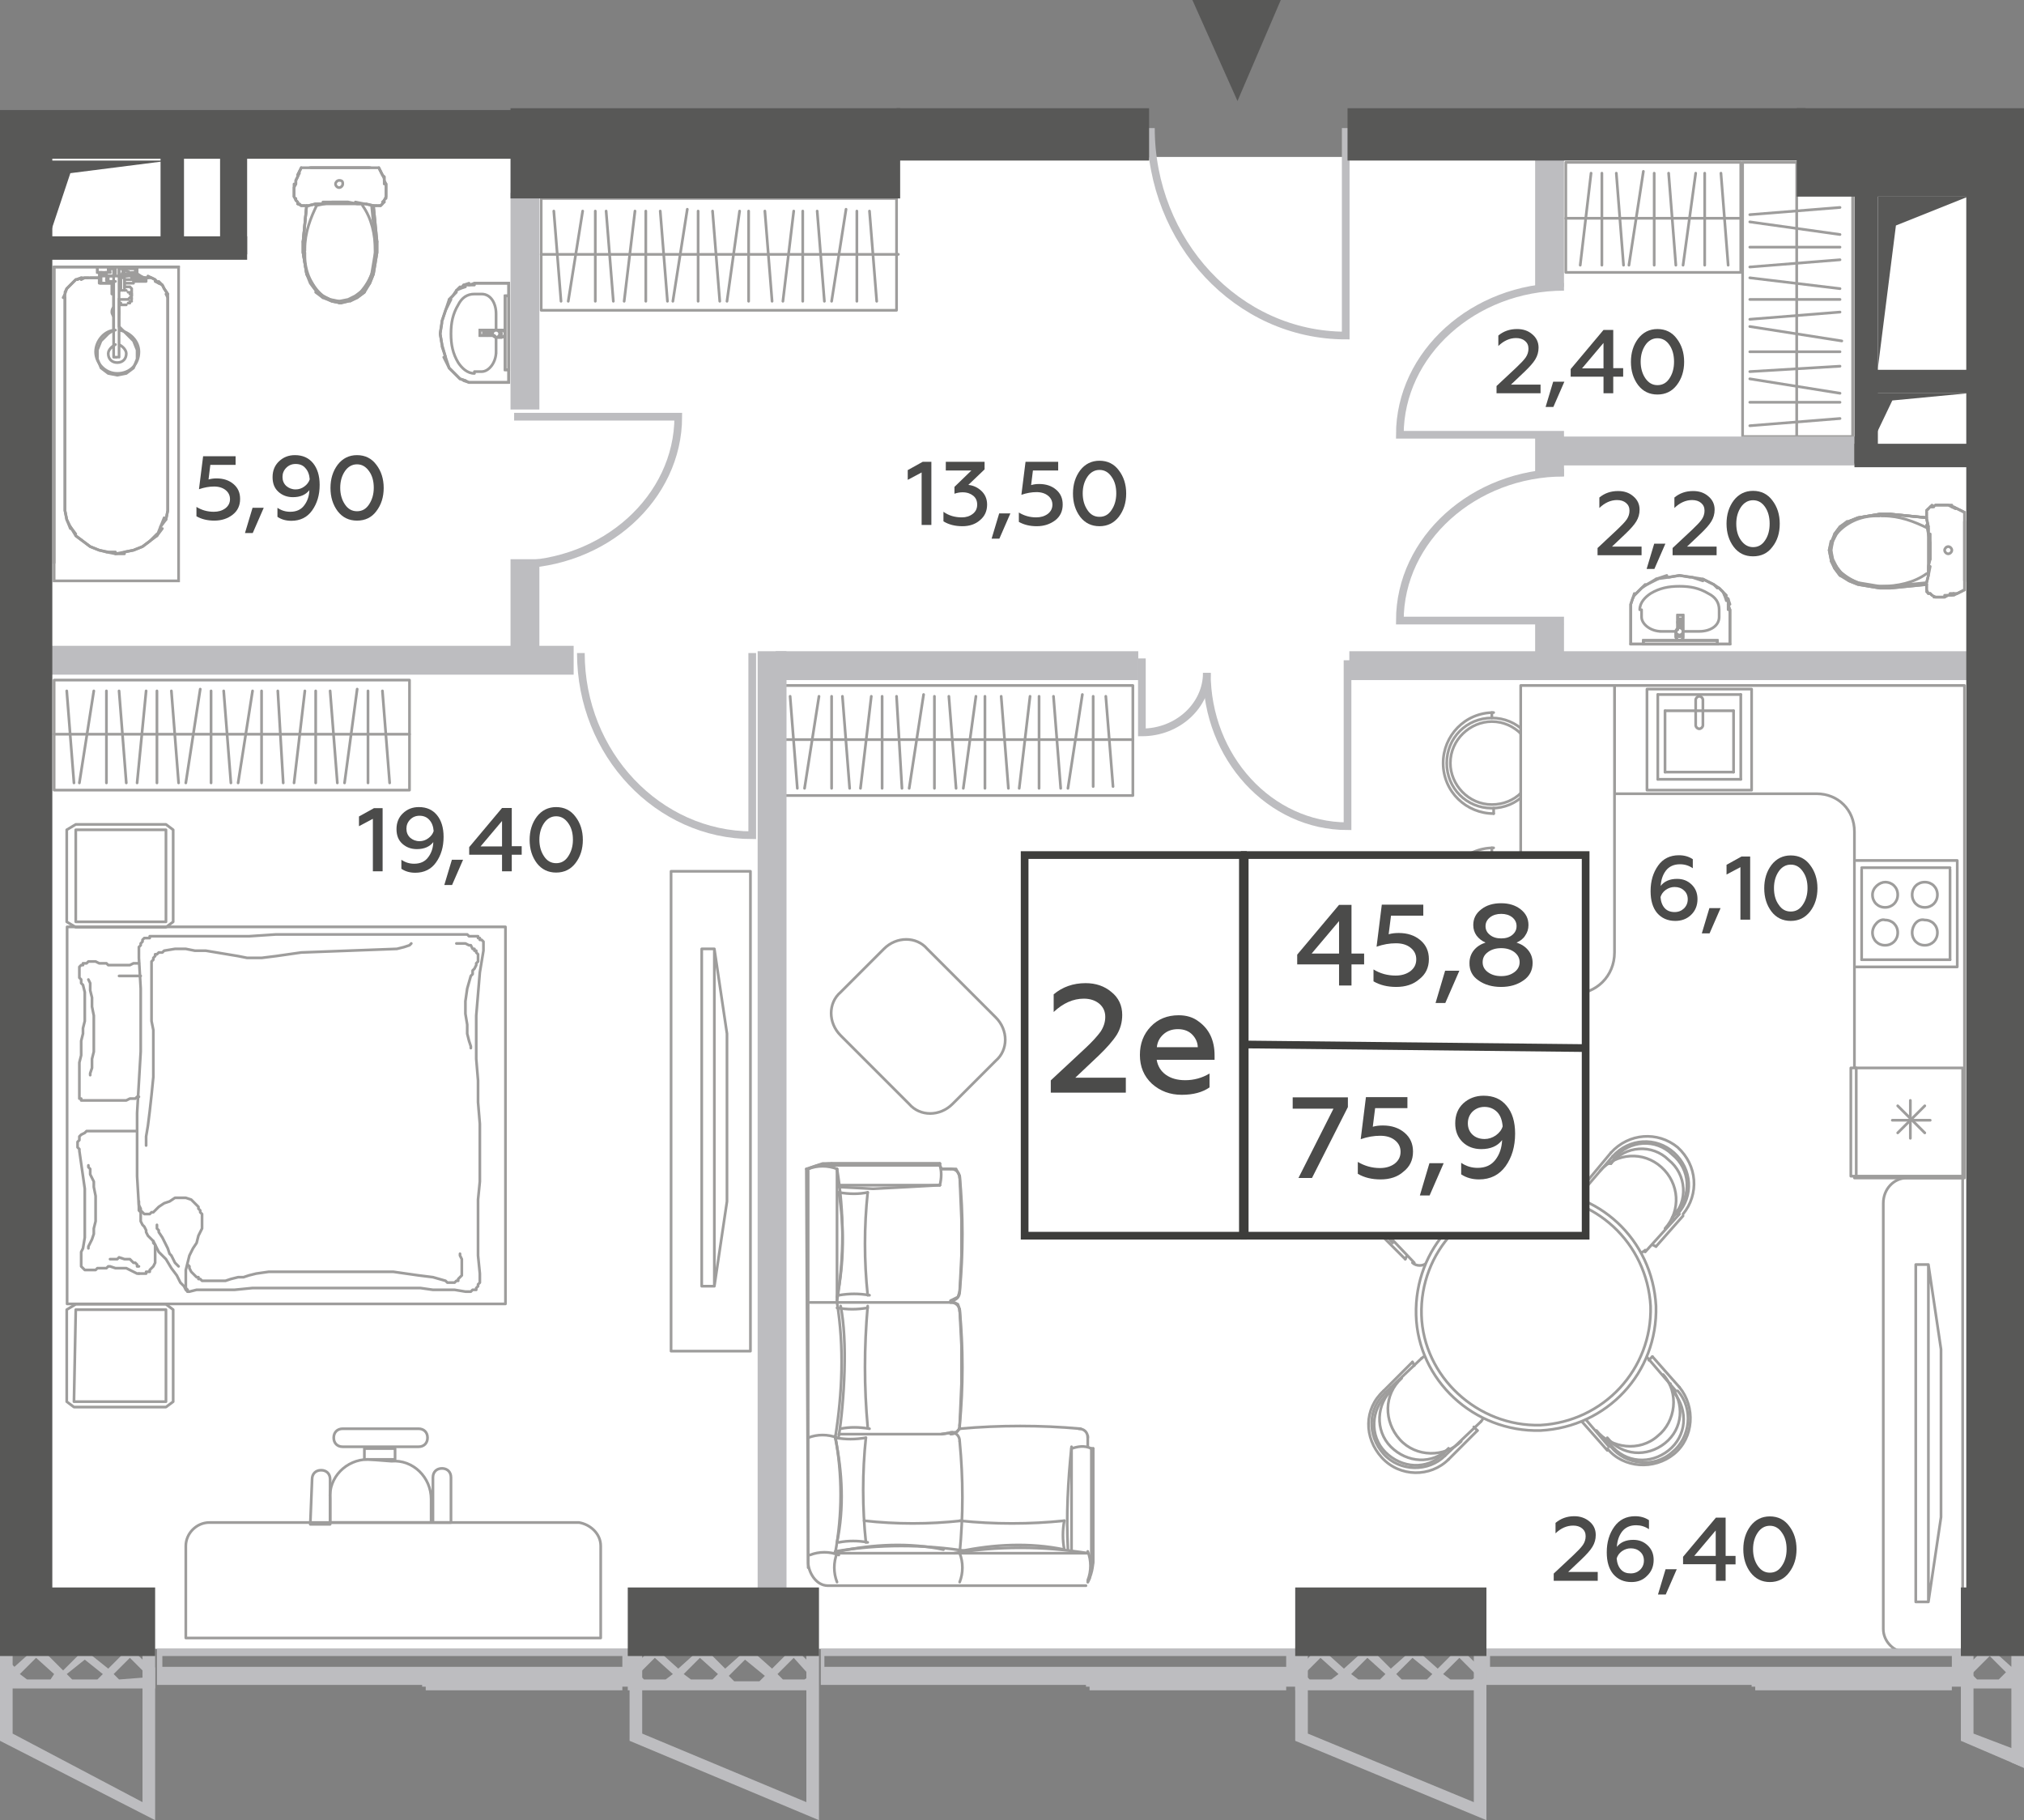 <?xml version="1.0" encoding="utf-8"?>
<!-- Generator: Adobe Illustrator 27.6.1, SVG Export Plug-In . SVG Version: 6.00 Build 0)  -->
<svg version="1.1" id="Layer_1" xmlns="http://www.w3.org/2000/svg" xmlns:xlink="http://www.w3.org/1999/xlink" x="0px" y="0px"
	 width="112.2px" height="100.9px" viewBox="0 0 112.2 100.9" enable-background="new 0 0 112.2 100.9" xml:space="preserve">
<rect x="0" y="0" width="112.2" height="100.9" fill="#808080" stroke="none"/>
<g id="Flats">
	<rect id="fl_3" x="2.5" y="8.7" fill="#FFFFFF" width="106.8" height="82.7"/>
</g>
<g id="objects">
	
		<path fill="#FFFFFF" stroke="#9E9D9C" stroke-width="0.15" stroke-linecap="round" stroke-linejoin="round" stroke-miterlimit="10" d="
		M89.5,38h19.4v27.3h-6.1V46.1c0-1.2-0.9-2.1-2.1-2.1H89.5L89.5,38z"/>
	<g>
		
			<polygon fill="none" stroke="#9E9D9C" stroke-width="0.15" stroke-linecap="round" stroke-linejoin="round" stroke-miterlimit="10" points="
			49.7,11 30,11 30,14.5 30,17.2 49.7,17.2 49.7,14.5 		"/>
		
			<line fill="none" stroke="#9E9D9C" stroke-width="0.15" stroke-linecap="round" stroke-linejoin="round" stroke-miterlimit="10" x1="49.8" y1="14.1" x2="30" y2="14.1"/>
		<g>
			
				<line fill="none" stroke="#9E9D9C" stroke-width="0.15" stroke-linecap="round" stroke-linejoin="round" stroke-miterlimit="10" x1="31.1" y1="16.7" x2="30.7" y2="11.7"/>
			
				<line fill="none" stroke="#9E9D9C" stroke-width="0.15" stroke-linecap="round" stroke-linejoin="round" stroke-miterlimit="10" x1="31.5" y1="16.7" x2="32.3" y2="11.7"/>
		</g>
		
			<line fill="none" stroke="#9E9D9C" stroke-width="0.15" stroke-linecap="round" stroke-linejoin="round" stroke-miterlimit="10" x1="33" y1="16.7" x2="33" y2="11.7"/>
		<g>
			
				<line fill="none" stroke="#9E9D9C" stroke-width="0.15" stroke-linecap="round" stroke-linejoin="round" stroke-miterlimit="10" x1="34" y1="16.7" x2="33.6" y2="11.7"/>
			
				<line fill="none" stroke="#9E9D9C" stroke-width="0.15" stroke-linecap="round" stroke-linejoin="round" stroke-miterlimit="10" x1="34.6" y1="16.7" x2="35.2" y2="11.7"/>
			
				<line fill="none" stroke="#9E9D9C" stroke-width="0.15" stroke-linecap="round" stroke-linejoin="round" stroke-miterlimit="10" x1="35.8" y1="16.7" x2="35.8" y2="11.7"/>
			
				<line fill="none" stroke="#9E9D9C" stroke-width="0.15" stroke-linecap="round" stroke-linejoin="round" stroke-miterlimit="10" x1="37" y1="16.7" x2="36.6" y2="11.7"/>
			
				<line fill="none" stroke="#9E9D9C" stroke-width="0.15" stroke-linecap="round" stroke-linejoin="round" stroke-miterlimit="10" x1="37.3" y1="16.7" x2="38.1" y2="11.6"/>
			
				<line fill="none" stroke="#9E9D9C" stroke-width="0.15" stroke-linecap="round" stroke-linejoin="round" stroke-miterlimit="10" x1="38.7" y1="16.7" x2="38.7" y2="11.7"/>
			
				<line fill="none" stroke="#9E9D9C" stroke-width="0.15" stroke-linecap="round" stroke-linejoin="round" stroke-miterlimit="10" x1="39.9" y1="16.7" x2="39.5" y2="11.7"/>
			
				<line fill="none" stroke="#9E9D9C" stroke-width="0.15" stroke-linecap="round" stroke-linejoin="round" stroke-miterlimit="10" x1="40.3" y1="16.7" x2="41" y2="11.7"/>
		</g>
		<g>
			
				<line fill="none" stroke="#9E9D9C" stroke-width="0.15" stroke-linecap="round" stroke-linejoin="round" stroke-miterlimit="10" x1="42.8" y1="16.7" x2="42.4" y2="11.7"/>
			
				<line fill="none" stroke="#9E9D9C" stroke-width="0.15" stroke-linecap="round" stroke-linejoin="round" stroke-miterlimit="10" x1="43.4" y1="16.7" x2="44" y2="11.7"/>
			
				<line fill="none" stroke="#9E9D9C" stroke-width="0.15" stroke-linecap="round" stroke-linejoin="round" stroke-miterlimit="10" x1="44.5" y1="16.7" x2="44.5" y2="11.7"/>
			
				<line fill="none" stroke="#9E9D9C" stroke-width="0.15" stroke-linecap="round" stroke-linejoin="round" stroke-miterlimit="10" x1="45.7" y1="16.7" x2="45.3" y2="11.7"/>
			
				<line fill="none" stroke="#9E9D9C" stroke-width="0.15" stroke-linecap="round" stroke-linejoin="round" stroke-miterlimit="10" x1="46.1" y1="16.7" x2="46.9" y2="11.6"/>
			
				<line fill="none" stroke="#9E9D9C" stroke-width="0.15" stroke-linecap="round" stroke-linejoin="round" stroke-miterlimit="10" x1="47.5" y1="16.7" x2="47.5" y2="11.7"/>
			
				<line fill="none" stroke="#9E9D9C" stroke-width="0.15" stroke-linecap="round" stroke-linejoin="round" stroke-miterlimit="10" x1="48.6" y1="16.7" x2="48.2" y2="11.7"/>
		</g>
		
			<line fill="none" stroke="#9E9D9C" stroke-width="0.15" stroke-linecap="round" stroke-linejoin="round" stroke-miterlimit="10" x1="41.5" y1="16.7" x2="41.5" y2="11.7"/>
	</g>
	<g>
		
			<polygon fill="none" stroke="#9E9D9C" stroke-width="0.15" stroke-linecap="round" stroke-linejoin="round" stroke-miterlimit="10" points="
			22.7,37.7 3,37.7 3,41.1 3,43.8 22.7,43.8 22.7,41.1 		"/>
		
			<line fill="none" stroke="#9E9D9C" stroke-width="0.15" stroke-linecap="round" stroke-linejoin="round" stroke-miterlimit="10" x1="22.7" y1="40.7" x2="3" y2="40.7"/>
		<g>
			
				<line fill="none" stroke="#9E9D9C" stroke-width="0.15" stroke-linecap="round" stroke-linejoin="round" stroke-miterlimit="10" x1="4.1" y1="43.4" x2="3.7" y2="38.3"/>
			
				<line fill="none" stroke="#9E9D9C" stroke-width="0.15" stroke-linecap="round" stroke-linejoin="round" stroke-miterlimit="10" x1="4.4" y1="43.4" x2="5.2" y2="38.3"/>
		</g>
		
			<line fill="none" stroke="#9E9D9C" stroke-width="0.15" stroke-linecap="round" stroke-linejoin="round" stroke-miterlimit="10" x1="5.9" y1="43.4" x2="5.9" y2="38.3"/>
		<g>
			
				<line fill="none" stroke="#9E9D9C" stroke-width="0.15" stroke-linecap="round" stroke-linejoin="round" stroke-miterlimit="10" x1="7" y1="43.4" x2="6.6" y2="38.3"/>
			
				<line fill="none" stroke="#9E9D9C" stroke-width="0.15" stroke-linecap="round" stroke-linejoin="round" stroke-miterlimit="10" x1="7.6" y1="43.4" x2="8.1" y2="38.3"/>
			
				<line fill="none" stroke="#9E9D9C" stroke-width="0.15" stroke-linecap="round" stroke-linejoin="round" stroke-miterlimit="10" x1="8.7" y1="43.4" x2="8.7" y2="38.3"/>
			
				<line fill="none" stroke="#9E9D9C" stroke-width="0.15" stroke-linecap="round" stroke-linejoin="round" stroke-miterlimit="10" x1="9.9" y1="43.4" x2="9.5" y2="38.3"/>
			
				<line fill="none" stroke="#9E9D9C" stroke-width="0.15" stroke-linecap="round" stroke-linejoin="round" stroke-miterlimit="10" x1="10.3" y1="43.4" x2="11.1" y2="38.2"/>
			
				<line fill="none" stroke="#9E9D9C" stroke-width="0.15" stroke-linecap="round" stroke-linejoin="round" stroke-miterlimit="10" x1="11.7" y1="43.4" x2="11.7" y2="38.3"/>
			
				<line fill="none" stroke="#9E9D9C" stroke-width="0.15" stroke-linecap="round" stroke-linejoin="round" stroke-miterlimit="10" x1="12.8" y1="43.4" x2="12.4" y2="38.3"/>
			
				<line fill="none" stroke="#9E9D9C" stroke-width="0.15" stroke-linecap="round" stroke-linejoin="round" stroke-miterlimit="10" x1="13.2" y1="43.4" x2="14" y2="38.3"/>
		</g>
		<g>
			
				<line fill="none" stroke="#9E9D9C" stroke-width="0.15" stroke-linecap="round" stroke-linejoin="round" stroke-miterlimit="10" x1="15.7" y1="43.4" x2="15.4" y2="38.3"/>
			
				<line fill="none" stroke="#9E9D9C" stroke-width="0.15" stroke-linecap="round" stroke-linejoin="round" stroke-miterlimit="10" x1="16.3" y1="43.4" x2="16.9" y2="38.3"/>
			
				<line fill="none" stroke="#9E9D9C" stroke-width="0.15" stroke-linecap="round" stroke-linejoin="round" stroke-miterlimit="10" x1="17.5" y1="43.4" x2="17.5" y2="38.3"/>
			
				<line fill="none" stroke="#9E9D9C" stroke-width="0.15" stroke-linecap="round" stroke-linejoin="round" stroke-miterlimit="10" x1="18.7" y1="43.4" x2="18.3" y2="38.3"/>
			
				<line fill="none" stroke="#9E9D9C" stroke-width="0.15" stroke-linecap="round" stroke-linejoin="round" stroke-miterlimit="10" x1="19.1" y1="43.4" x2="19.8" y2="38.2"/>
			
				<line fill="none" stroke="#9E9D9C" stroke-width="0.15" stroke-linecap="round" stroke-linejoin="round" stroke-miterlimit="10" x1="20.4" y1="43.4" x2="20.4" y2="38.3"/>
			
				<line fill="none" stroke="#9E9D9C" stroke-width="0.15" stroke-linecap="round" stroke-linejoin="round" stroke-miterlimit="10" x1="21.6" y1="43.4" x2="21.2" y2="38.3"/>
		</g>
		
			<line fill="none" stroke="#9E9D9C" stroke-width="0.15" stroke-linecap="round" stroke-linejoin="round" stroke-miterlimit="10" x1="14.5" y1="43.4" x2="14.5" y2="38.3"/>
	</g>
	<g>
		
			<polygon fill="none" stroke="#9E9D9C" stroke-width="0.15" stroke-linecap="round" stroke-linejoin="round" stroke-miterlimit="10" points="
			62.8,38 43.1,38 43.1,41.4 43.1,44.1 62.8,44.1 62.8,41.4 		"/>
		
			<line fill="none" stroke="#9E9D9C" stroke-width="0.15" stroke-linecap="round" stroke-linejoin="round" stroke-miterlimit="10" x1="62.8" y1="41" x2="43.1" y2="41"/>
		<g>
			
				<line fill="none" stroke="#9E9D9C" stroke-width="0.15" stroke-linecap="round" stroke-linejoin="round" stroke-miterlimit="10" x1="44.2" y1="43.7" x2="43.8" y2="38.6"/>
			
				<line fill="none" stroke="#9E9D9C" stroke-width="0.15" stroke-linecap="round" stroke-linejoin="round" stroke-miterlimit="10" x1="44.6" y1="43.7" x2="45.4" y2="38.6"/>
		</g>
		
			<line fill="none" stroke="#9E9D9C" stroke-width="0.15" stroke-linecap="round" stroke-linejoin="round" stroke-miterlimit="10" x1="46.1" y1="43.7" x2="46.1" y2="38.6"/>
		<g>
			
				<line fill="none" stroke="#9E9D9C" stroke-width="0.15" stroke-linecap="round" stroke-linejoin="round" stroke-miterlimit="10" x1="47.1" y1="43.7" x2="46.7" y2="38.6"/>
			
				<line fill="none" stroke="#9E9D9C" stroke-width="0.15" stroke-linecap="round" stroke-linejoin="round" stroke-miterlimit="10" x1="47.7" y1="43.7" x2="48.3" y2="38.6"/>
			
				<line fill="none" stroke="#9E9D9C" stroke-width="0.15" stroke-linecap="round" stroke-linejoin="round" stroke-miterlimit="10" x1="48.9" y1="43.7" x2="48.9" y2="38.6"/>
			
				<line fill="none" stroke="#9E9D9C" stroke-width="0.15" stroke-linecap="round" stroke-linejoin="round" stroke-miterlimit="10" x1="50" y1="43.7" x2="49.7" y2="38.6"/>
			
				<line fill="none" stroke="#9E9D9C" stroke-width="0.15" stroke-linecap="round" stroke-linejoin="round" stroke-miterlimit="10" x1="50.4" y1="43.7" x2="51.2" y2="38.5"/>
			
				<line fill="none" stroke="#9E9D9C" stroke-width="0.15" stroke-linecap="round" stroke-linejoin="round" stroke-miterlimit="10" x1="51.8" y1="43.7" x2="51.8" y2="38.6"/>
			
				<line fill="none" stroke="#9E9D9C" stroke-width="0.15" stroke-linecap="round" stroke-linejoin="round" stroke-miterlimit="10" x1="53" y1="43.7" x2="52.6" y2="38.6"/>
			
				<line fill="none" stroke="#9E9D9C" stroke-width="0.15" stroke-linecap="round" stroke-linejoin="round" stroke-miterlimit="10" x1="53.4" y1="43.7" x2="54.1" y2="38.6"/>
		</g>
		<g>
			
				<line fill="none" stroke="#9E9D9C" stroke-width="0.15" stroke-linecap="round" stroke-linejoin="round" stroke-miterlimit="10" x1="55.9" y1="43.7" x2="55.5" y2="38.6"/>
			
				<line fill="none" stroke="#9E9D9C" stroke-width="0.15" stroke-linecap="round" stroke-linejoin="round" stroke-miterlimit="10" x1="56.5" y1="43.7" x2="57.1" y2="38.6"/>
			
				<line fill="none" stroke="#9E9D9C" stroke-width="0.15" stroke-linecap="round" stroke-linejoin="round" stroke-miterlimit="10" x1="57.6" y1="43.7" x2="57.6" y2="38.6"/>
			
				<line fill="none" stroke="#9E9D9C" stroke-width="0.15" stroke-linecap="round" stroke-linejoin="round" stroke-miterlimit="10" x1="58.8" y1="43.7" x2="58.4" y2="38.6"/>
			
				<line fill="none" stroke="#9E9D9C" stroke-width="0.15" stroke-linecap="round" stroke-linejoin="round" stroke-miterlimit="10" x1="59.2" y1="43.7" x2="60" y2="38.5"/>
			
				<line fill="none" stroke="#9E9D9C" stroke-width="0.15" stroke-linecap="round" stroke-linejoin="round" stroke-miterlimit="10" x1="60.6" y1="43.6" x2="60.6" y2="38.6"/>
			
				<line fill="none" stroke="#9E9D9C" stroke-width="0.15" stroke-linecap="round" stroke-linejoin="round" stroke-miterlimit="10" x1="61.7" y1="43.6" x2="61.3" y2="38.6"/>
		</g>
		
			<line fill="none" stroke="#9E9D9C" stroke-width="0.15" stroke-linecap="round" stroke-linejoin="round" stroke-miterlimit="10" x1="54.6" y1="43.7" x2="54.6" y2="38.6"/>
	</g>
	<g>
		
			<polygon fill="none" stroke="#9E9D9C" stroke-width="0.15" stroke-linecap="round" stroke-linejoin="round" stroke-miterlimit="10" points="
			102.7,24.2 102.7,9 99.2,9 96.6,9 96.6,24.2 99.2,24.2 		"/>
		
			<line fill="none" stroke="#9E9D9C" stroke-width="0.15" stroke-linecap="round" stroke-linejoin="round" stroke-miterlimit="10" x1="99.6" y1="24.3" x2="99.6" y2="9"/>
		<g>
			
				<line fill="none" stroke="#9E9D9C" stroke-width="0.15" stroke-linecap="round" stroke-linejoin="round" stroke-miterlimit="10" x1="97" y1="11.9" x2="102" y2="11.5"/>
			
				<line fill="none" stroke="#9E9D9C" stroke-width="0.15" stroke-linecap="round" stroke-linejoin="round" stroke-miterlimit="10" x1="97" y1="12.3" x2="102" y2="13"/>
		</g>
		
			<line fill="none" stroke="#9E9D9C" stroke-width="0.15" stroke-linecap="round" stroke-linejoin="round" stroke-miterlimit="10" x1="97" y1="13.7" x2="102" y2="13.7"/>
		<g>
			
				<line fill="none" stroke="#9E9D9C" stroke-width="0.15" stroke-linecap="round" stroke-linejoin="round" stroke-miterlimit="10" x1="97" y1="14.8" x2="102" y2="14.4"/>
			
				<line fill="none" stroke="#9E9D9C" stroke-width="0.15" stroke-linecap="round" stroke-linejoin="round" stroke-miterlimit="10" x1="97" y1="15.4" x2="102" y2="16"/>
			
				<line fill="none" stroke="#9E9D9C" stroke-width="0.15" stroke-linecap="round" stroke-linejoin="round" stroke-miterlimit="10" x1="97" y1="16.6" x2="102" y2="16.6"/>
			
				<line fill="none" stroke="#9E9D9C" stroke-width="0.15" stroke-linecap="round" stroke-linejoin="round" stroke-miterlimit="10" x1="97" y1="17.7" x2="102" y2="17.3"/>
			
				<line fill="none" stroke="#9E9D9C" stroke-width="0.15" stroke-linecap="round" stroke-linejoin="round" stroke-miterlimit="10" x1="97" y1="18.1" x2="102.1" y2="18.9"/>
			
				<line fill="none" stroke="#9E9D9C" stroke-width="0.15" stroke-linecap="round" stroke-linejoin="round" stroke-miterlimit="10" x1="97" y1="19.5" x2="102" y2="19.5"/>
			
				<line fill="none" stroke="#9E9D9C" stroke-width="0.15" stroke-linecap="round" stroke-linejoin="round" stroke-miterlimit="10" x1="97" y1="20.6" x2="102" y2="20.3"/>
			
				<line fill="none" stroke="#9E9D9C" stroke-width="0.15" stroke-linecap="round" stroke-linejoin="round" stroke-miterlimit="10" x1="97" y1="21" x2="102" y2="21.8"/>
		</g>
		<g>
			
				<line fill="none" stroke="#9E9D9C" stroke-width="0.15" stroke-linecap="round" stroke-linejoin="round" stroke-miterlimit="10" x1="97" y1="23.6" x2="102" y2="23.2"/>
		</g>
		
			<line fill="none" stroke="#9E9D9C" stroke-width="0.15" stroke-linecap="round" stroke-linejoin="round" stroke-miterlimit="10" x1="97" y1="22.3" x2="102" y2="22.3"/>
	</g>
	<g>
		
			<polygon fill="none" stroke="#9E9D9C" stroke-width="0.15" stroke-linecap="round" stroke-linejoin="round" stroke-miterlimit="10" points="
			96.5,9 86.8,9 86.8,12.5 86.8,15.1 96.5,15.1 96.5,12.5 		"/>
		
			<line fill="none" stroke="#9E9D9C" stroke-width="0.15" stroke-linecap="round" stroke-linejoin="round" stroke-miterlimit="10" x1="96.5" y1="12.1" x2="86.8" y2="12.1"/>
		<g>
			
				<line fill="none" stroke="#9E9D9C" stroke-width="0.15" stroke-linecap="round" stroke-linejoin="round" stroke-miterlimit="10" x1="87.6" y1="14.7" x2="88.2" y2="9.6"/>
			
				<line fill="none" stroke="#9E9D9C" stroke-width="0.15" stroke-linecap="round" stroke-linejoin="round" stroke-miterlimit="10" x1="88.8" y1="14.7" x2="88.8" y2="9.6"/>
			
				<line fill="none" stroke="#9E9D9C" stroke-width="0.15" stroke-linecap="round" stroke-linejoin="round" stroke-miterlimit="10" x1="90" y1="14.7" x2="89.6" y2="9.6"/>
			
				<line fill="none" stroke="#9E9D9C" stroke-width="0.15" stroke-linecap="round" stroke-linejoin="round" stroke-miterlimit="10" x1="90.3" y1="14.7" x2="91.1" y2="9.5"/>
			
				<line fill="none" stroke="#9E9D9C" stroke-width="0.15" stroke-linecap="round" stroke-linejoin="round" stroke-miterlimit="10" x1="91.7" y1="14.7" x2="91.7" y2="9.6"/>
			
				<line fill="none" stroke="#9E9D9C" stroke-width="0.15" stroke-linecap="round" stroke-linejoin="round" stroke-miterlimit="10" x1="92.9" y1="14.7" x2="92.5" y2="9.6"/>
			
				<line fill="none" stroke="#9E9D9C" stroke-width="0.15" stroke-linecap="round" stroke-linejoin="round" stroke-miterlimit="10" x1="93.3" y1="14.7" x2="94" y2="9.6"/>
		</g>
		<g>
			
				<line fill="none" stroke="#9E9D9C" stroke-width="0.15" stroke-linecap="round" stroke-linejoin="round" stroke-miterlimit="10" x1="95.8" y1="14.7" x2="95.4" y2="9.6"/>
		</g>
		
			<line fill="none" stroke="#9E9D9C" stroke-width="0.15" stroke-linecap="round" stroke-linejoin="round" stroke-miterlimit="10" x1="94.5" y1="14.7" x2="94.5" y2="9.6"/>
	</g>
	<g>
		
			<path fill="none" stroke="#9E9D9C" stroke-width="0.15" stroke-linecap="round" stroke-linejoin="round" stroke-miterlimit="10" d="
			M53.2,72.6c0.2,2.1,0.2,4.3,0,6.4"/>
		
			<path fill="none" stroke="#9E9D9C" stroke-width="0.15" stroke-linecap="round" stroke-linejoin="round" stroke-miterlimit="10" d="
			M46.4,72.2c0.4,2.5,0.3,5-0.1,7.5"/>
		
			<line fill="none" stroke="#9E9D9C" stroke-width="0.15" stroke-linecap="round" stroke-linejoin="round" stroke-miterlimit="10" x1="46.5" y1="79.5" x2="52.2" y2="79.5"/>
		
			<line fill="none" stroke="#9E9D9C" stroke-width="0.15" stroke-linecap="round" stroke-linejoin="round" stroke-miterlimit="10" x1="52.8" y1="79.4" x2="52.2" y2="79.5"/>
		
			<path fill="none" stroke="#9E9D9C" stroke-width="0.15" stroke-linecap="round" stroke-linejoin="round" stroke-miterlimit="10" d="
			M53.2,79c0,0.3-0.2,0.5-0.5,0.5"/>
		
			<path fill="none" stroke="#9E9D9C" stroke-width="0.15" stroke-linecap="round" stroke-linejoin="round" stroke-miterlimit="10" d="
			M53.2,86.1c0.2,0.5,0.2,1.1,0,1.6"/>
		
			<path fill="none" stroke="#9E9D9C" stroke-width="0.15" stroke-linecap="round" stroke-linejoin="round" stroke-miterlimit="10" d="
			M46.4,86.1c-0.2,0.5-0.2,1.1,0,1.6"/>
		
			<path fill="none" stroke="#9E9D9C" stroke-width="0.15" stroke-linecap="round" stroke-linejoin="round" stroke-miterlimit="10" d="
			M46.4,79.7c-0.5-0.2-1.1-0.2-1.6,0"/>
		
			<path fill="none" stroke="#9E9D9C" stroke-width="0.15" stroke-linecap="round" stroke-linejoin="round" stroke-miterlimit="10" d="
			M46.5,86.2c-0.5-0.2-1.1-0.2-1.6,0"/>
		
			<path fill="none" stroke="#9E9D9C" stroke-width="0.15" stroke-linecap="round" stroke-linejoin="round" stroke-miterlimit="10" d="
			M48.1,71.8c-0.2-1.9-0.2-3.8,0-5.7"/>
		
			<path fill="none" stroke="#9E9D9C" stroke-width="0.15" stroke-linecap="round" stroke-linejoin="round" stroke-miterlimit="10" d="
			M46.5,66.1c0.3,1.9,0.3,3.9-0.1,5.8"/>
		
			<path fill="none" stroke="#9E9D9C" stroke-width="0.15" stroke-linecap="round" stroke-linejoin="round" stroke-miterlimit="10" d="
			M46.5,71.8c0.6-0.1,1.1-0.1,1.7,0"/>
		
			<line fill="none" stroke="#9E9D9C" stroke-width="0.15" stroke-linecap="round" stroke-linejoin="round" stroke-miterlimit="10" x1="52.1" y1="64.6" x2="52.1" y2="64.5"/>
		
			<path fill="none" stroke="#9E9D9C" stroke-width="0.15" stroke-linecap="round" stroke-linejoin="round" stroke-miterlimit="10" d="
			M48.1,66.1c-0.5,0.1-1,0.1-1.6,0"/>
		
			<path fill="none" stroke="#9E9D9C" stroke-width="0.15" stroke-linecap="round" stroke-linejoin="round" stroke-miterlimit="10" d="
			M44.8,64.8c0.4-0.2,0.9-0.3,1.3-0.3"/>
		
			<line fill="none" stroke="#9E9D9C" stroke-width="0.15" stroke-linecap="round" stroke-linejoin="round" stroke-miterlimit="10" x1="46.1" y1="64.5" x2="52.1" y2="64.5"/>
		
			<polyline fill="none" stroke="#9E9D9C" stroke-width="0.15" stroke-linecap="round" stroke-linejoin="round" stroke-miterlimit="10" points="
			46.5,65.8 48.4,65.9 50.3,65.8 52.1,65.7 		"/>
		
			<line fill="none" stroke="#9E9D9C" stroke-width="0.15" stroke-linecap="round" stroke-linejoin="round" stroke-miterlimit="10" x1="52.7" y1="64.8" x2="52.2" y2="64.8"/>
		
			<path fill="none" stroke="#9E9D9C" stroke-width="0.15" stroke-linecap="round" stroke-linejoin="round" stroke-miterlimit="10" d="
			M52.1,64.6c0.1,0.3,0.1,0.7,0,1.1"/>
		
			<line fill="none" stroke="#9E9D9C" stroke-width="0.15" stroke-linecap="round" stroke-linejoin="round" stroke-miterlimit="10" x1="46.5" y1="65.7" x2="52.1" y2="65.7"/>
		
			<line fill="none" stroke="#9E9D9C" stroke-width="0.15" stroke-linecap="round" stroke-linejoin="round" stroke-miterlimit="10" x1="52.1" y1="64.6" x2="45.5" y2="64.6"/>
		
			<path fill="none" stroke="#9E9D9C" stroke-width="0.15" stroke-linecap="round" stroke-linejoin="round" stroke-miterlimit="10" d="
			M52.7,64.8c0.3,0,0.5,0.2,0.5,0.5"/>
		
			<path fill="none" stroke="#9E9D9C" stroke-width="0.15" stroke-linecap="round" stroke-linejoin="round" stroke-miterlimit="10" d="
			M53.2,65.2c0.2,2.1,0.2,4.3,0,6.4"/>
		
			<path fill="none" stroke="#9E9D9C" stroke-width="0.15" stroke-linecap="round" stroke-linejoin="round" stroke-miterlimit="10" d="
			M53.2,71.6c0,0.3-0.2,0.5-0.5,0.5"/>
		
			<path fill="none" stroke="#9E9D9C" stroke-width="0.15" stroke-linecap="round" stroke-linejoin="round" stroke-miterlimit="10" d="
			M46.4,64.8c0.4,2.4,0.4,4.9,0,7.3"/>
		
			<path fill="none" stroke="#9E9D9C" stroke-width="0.15" stroke-linecap="round" stroke-linejoin="round" stroke-miterlimit="10" d="
			M44.8,64.8c0.5-0.2,1.1-0.2,1.6,0"/>
		
			<line fill="none" stroke="#9E9D9C" stroke-width="0.15" stroke-linecap="round" stroke-linejoin="round" stroke-miterlimit="10" x1="46.4" y1="64.8" x2="46.4" y2="72.1"/>
		
			<line fill="none" stroke="#9E9D9C" stroke-width="0.15" stroke-linecap="round" stroke-linejoin="round" stroke-miterlimit="10" x1="44.8" y1="64.9" x2="44.8" y2="86.9"/>
		
			<path fill="none" stroke="#9E9D9C" stroke-width="0.15" stroke-linecap="round" stroke-linejoin="round" stroke-miterlimit="10" d="
			M48.1,79.1c-0.2-2.2-0.2-4.4,0-6.7"/>
		
			<path fill="none" stroke="#9E9D9C" stroke-width="0.15" stroke-linecap="round" stroke-linejoin="round" stroke-miterlimit="10" d="
			M46.6,72.4c0.4,1.9,0.2,5.3-0.1,7.2"/>
		
			<path fill="none" stroke="#9E9D9C" stroke-width="0.15" stroke-linecap="round" stroke-linejoin="round" stroke-miterlimit="10" d="
			M48.1,72.5c-0.6,0.1-1.1,0.1-1.7,0"/>
		
			<path fill="none" stroke="#9E9D9C" stroke-width="0.15" stroke-linecap="round" stroke-linejoin="round" stroke-miterlimit="10" d="
			M46.6,79.2c0.5-0.1,1-0.1,1.6,0"/>
		
			<path fill="none" stroke="#9E9D9C" stroke-width="0.15" stroke-linecap="round" stroke-linejoin="round" stroke-miterlimit="10" d="
			M52.7,72.2c0.3,0,0.5,0.2,0.5,0.5"/>
		
			<polyline fill="none" stroke="#9E9D9C" stroke-width="0.15" stroke-linecap="round" stroke-linejoin="round" stroke-miterlimit="10" points="
			52.1,64.5 45.8,64.5 45.6,64.5 45,64.7 44.7,64.8 		"/>
		
			<polyline fill="none" stroke="#9E9D9C" stroke-width="0.15" stroke-linecap="round" stroke-linejoin="round" stroke-miterlimit="10" points="
			52.7,72.1 52.9,72 53.1,71.9 53.2,71.6 53.3,69.6 53.3,67.6 53.2,65.2 53.1,65 53,64.8 52.9,64.8 52.2,64.8 52.1,64.6 		"/>
		
			<line fill="none" stroke="#9E9D9C" stroke-width="0.15" stroke-linecap="round" stroke-linejoin="round" stroke-miterlimit="10" x1="52.7" y1="72.2" x2="44.9" y2="72.2"/>
		
			<polyline fill="none" stroke="#9E9D9C" stroke-width="0.15" stroke-linecap="round" stroke-linejoin="round" stroke-miterlimit="10" points="
			52.7,72.2 52.9,72.2 53.1,72.3 53.2,72.6 53.3,74.6 53.3,76.7 53.2,79 53.2,79.2 53,79.4 52.9,79.4 52.2,79.5 		"/>
	</g>
	<g>
		
			<path fill="none" stroke="#9E9D9C" stroke-width="0.15" stroke-linecap="round" stroke-linejoin="round" stroke-miterlimit="10" d="
			M80.3,80.3c-0.9,0.9-2.3,0.8-3.2-0.1c-0.9-0.9-0.8-2.4,0.1-3.2"/>
		
			<path fill="none" stroke="#9E9D9C" stroke-width="0.15" stroke-linecap="round" stroke-linejoin="round" stroke-miterlimit="10" d="
			M80,80.6c-0.9,0.9-2.3,0.8-3.2-0.1c-0.9-0.9-0.8-2.4,0.1-3.2"/>
		
			<path fill="none" stroke="#9E9D9C" stroke-width="0.15" stroke-linecap="round" stroke-linejoin="round" stroke-miterlimit="10" d="
			M80.3,80.9c-1,1-2.7,1-3.7-0.1s-1-2.7,0.1-3.7"/>
		
			<path fill="none" stroke="#9E9D9C" stroke-width="0.15" stroke-linecap="round" stroke-linejoin="round" stroke-miterlimit="10" d="
			M80.1,80.7c-0.9,0.9-2.5,0.9-3.4-0.1s-0.9-2.5,0.1-3.4"/>
		
			<line fill="none" stroke="#9E9D9C" stroke-width="0.15" stroke-linecap="round" stroke-linejoin="round" stroke-miterlimit="10" x1="80.3" y1="80.9" x2="81.9" y2="79.3"/>
		
			<line fill="none" stroke="#9E9D9C" stroke-width="0.15" stroke-linecap="round" stroke-linejoin="round" stroke-miterlimit="10" x1="76.7" y1="77.1" x2="78.3" y2="75.5"/>
		
			<path fill="none" stroke="#9E9D9C" stroke-width="0.15" stroke-linecap="round" stroke-linejoin="round" stroke-miterlimit="10" d="
			M81,79.9c-0.9,0.9-2.5,0.9-3.4-0.1s-0.9-2.5,0.1-3.4"/>
		
			<line fill="none" stroke="#9E9D9C" stroke-width="0.15" stroke-linecap="round" stroke-linejoin="round" stroke-miterlimit="10" x1="79.6" y1="75.3" x2="82.1" y2="78"/>
		
			<line fill="none" stroke="#9E9D9C" stroke-width="0.15" stroke-linecap="round" stroke-linejoin="round" stroke-miterlimit="10" x1="76.9" y1="77.3" x2="77.2" y2="77"/>
		
			<line fill="none" stroke="#9E9D9C" stroke-width="0.15" stroke-linecap="round" stroke-linejoin="round" stroke-miterlimit="10" x1="77.2" y1="77" x2="77.1" y2="76.9"/>
		
			<line fill="none" stroke="#9E9D9C" stroke-width="0.15" stroke-linecap="round" stroke-linejoin="round" stroke-miterlimit="10" x1="76.8" y1="77.2" x2="78.8" y2="75.3"/>
		
			<path fill="none" stroke="#9E9D9C" stroke-width="0.15" stroke-linecap="round" stroke-linejoin="round" stroke-miterlimit="10" d="
			M78.8,75.3c0.2-0.2,0.5-0.2,0.7,0"/>
		
			<line fill="none" stroke="#9E9D9C" stroke-width="0.15" stroke-linecap="round" stroke-linejoin="round" stroke-miterlimit="10" x1="78.3" y1="75.5" x2="78.4" y2="75.7"/>
		
			<line fill="none" stroke="#9E9D9C" stroke-width="0.15" stroke-linecap="round" stroke-linejoin="round" stroke-miterlimit="10" x1="80.3" y1="80.3" x2="80.4" y2="80.4"/>
		
			<line fill="none" stroke="#9E9D9C" stroke-width="0.15" stroke-linecap="round" stroke-linejoin="round" stroke-miterlimit="10" x1="80" y1="80.6" x2="80.3" y2="80.3"/>
		
			<line fill="none" stroke="#9E9D9C" stroke-width="0.15" stroke-linecap="round" stroke-linejoin="round" stroke-miterlimit="10" x1="80.1" y1="80.7" x2="82.1" y2="78.8"/>
		
			<path fill="none" stroke="#9E9D9C" stroke-width="0.15" stroke-linecap="round" stroke-linejoin="round" stroke-miterlimit="10" d="
			M82.1,78c0.2,0.2,0.2,0.6,0,0.8"/>
		
			<line fill="none" stroke="#9E9D9C" stroke-width="0.15" stroke-linecap="round" stroke-linejoin="round" stroke-miterlimit="10" x1="81.7" y1="79.1" x2="81.9" y2="79.3"/>
	</g>
	<g>
		
			<path fill="none" stroke="#9E9D9C" stroke-width="0.15" stroke-linecap="round" stroke-linejoin="round" stroke-miterlimit="10" d="
			M76.8,68.2c-0.9-0.9-0.8-2.3,0.1-3.2c0.9-0.9,2.4-0.8,3.2,0.1"/>
		
			<path fill="none" stroke="#9E9D9C" stroke-width="0.15" stroke-linecap="round" stroke-linejoin="round" stroke-miterlimit="10" d="
			M76.5,67.9c-0.9-0.9-0.8-2.3,0.1-3.2c0.9-0.9,2.4-0.8,3.2,0.1"/>
		
			<path fill="none" stroke="#9E9D9C" stroke-width="0.15" stroke-linecap="round" stroke-linejoin="round" stroke-miterlimit="10" d="
			M76.3,68.2c-1-1-1-2.7,0.1-3.7s2.7-1,3.7,0.1"/>
		
			<path fill="none" stroke="#9E9D9C" stroke-width="0.15" stroke-linecap="round" stroke-linejoin="round" stroke-miterlimit="10" d="
			M76.4,68c-0.9-0.9-0.9-2.5,0.1-3.4s2.5-0.9,3.4,0.1"/>
		
			<line fill="none" stroke="#9E9D9C" stroke-width="0.15" stroke-linecap="round" stroke-linejoin="round" stroke-miterlimit="10" x1="76.3" y1="68.2" x2="77.9" y2="69.8"/>
		
			<line fill="none" stroke="#9E9D9C" stroke-width="0.15" stroke-linecap="round" stroke-linejoin="round" stroke-miterlimit="10" x1="80.1" y1="64.6" x2="81.6" y2="66.2"/>
		
			<path fill="none" stroke="#9E9D9C" stroke-width="0.15" stroke-linecap="round" stroke-linejoin="round" stroke-miterlimit="10" d="
			M77.2,68.9c-0.9-0.9-0.9-2.5,0.1-3.4s2.5-0.9,3.4,0.1"/>
		
			<line fill="none" stroke="#9E9D9C" stroke-width="0.15" stroke-linecap="round" stroke-linejoin="round" stroke-miterlimit="10" x1="81.9" y1="67.5" x2="79.2" y2="70"/>
		
			<line fill="none" stroke="#9E9D9C" stroke-width="0.15" stroke-linecap="round" stroke-linejoin="round" stroke-miterlimit="10" x1="79.9" y1="64.8" x2="80.2" y2="65.1"/>
		
			<line fill="none" stroke="#9E9D9C" stroke-width="0.15" stroke-linecap="round" stroke-linejoin="round" stroke-miterlimit="10" x1="80.2" y1="65.1" x2="80.2" y2="65"/>
		
			<line fill="none" stroke="#9E9D9C" stroke-width="0.15" stroke-linecap="round" stroke-linejoin="round" stroke-miterlimit="10" x1="79.9" y1="64.7" x2="81.9" y2="66.7"/>
		
			<path fill="none" stroke="#9E9D9C" stroke-width="0.15" stroke-linecap="round" stroke-linejoin="round" stroke-miterlimit="10" d="
			M81.8,66.7c0.2,0.2,0.2,0.5,0,0.7"/>
		
			<line fill="none" stroke="#9E9D9C" stroke-width="0.15" stroke-linecap="round" stroke-linejoin="round" stroke-miterlimit="10" x1="81.6" y1="66.2" x2="81.5" y2="66.3"/>
		
			<line fill="none" stroke="#9E9D9C" stroke-width="0.15" stroke-linecap="round" stroke-linejoin="round" stroke-miterlimit="10" x1="76.8" y1="68.2" x2="76.8" y2="68.3"/>
		
			<line fill="none" stroke="#9E9D9C" stroke-width="0.15" stroke-linecap="round" stroke-linejoin="round" stroke-miterlimit="10" x1="76.5" y1="67.9" x2="76.8" y2="68.2"/>
		
			<line fill="none" stroke="#9E9D9C" stroke-width="0.15" stroke-linecap="round" stroke-linejoin="round" stroke-miterlimit="10" x1="76.5" y1="68" x2="78.4" y2="70"/>
		
			<path fill="none" stroke="#9E9D9C" stroke-width="0.15" stroke-linecap="round" stroke-linejoin="round" stroke-miterlimit="10" d="
			M79.1,70c-0.2,0.2-0.6,0.2-0.8,0"/>
		
			<line fill="none" stroke="#9E9D9C" stroke-width="0.15" stroke-linecap="round" stroke-linejoin="round" stroke-miterlimit="10" x1="78" y1="69.6" x2="77.9" y2="69.8"/>
	</g>
	<g>
		
			<path fill="none" stroke="#9E9D9C" stroke-width="0.15" stroke-linecap="round" stroke-linejoin="round" stroke-miterlimit="10" d="
			M89.3,64.5c0.8-1,2.3-1.1,3.2-0.2c1,0.8,1.1,2.3,0.2,3.2"/>
		
			<path fill="none" stroke="#9E9D9C" stroke-width="0.15" stroke-linecap="round" stroke-linejoin="round" stroke-miterlimit="10" d="
			M89.5,64.2c0.8-1,2.3-1.1,3.2-0.2c1,0.8,1.1,2.3,0.2,3.2"/>
		
			<path fill="none" stroke="#9E9D9C" stroke-width="0.15" stroke-linecap="round" stroke-linejoin="round" stroke-miterlimit="10" d="
			M89.3,63.9c1-1.1,2.6-1.2,3.7-0.3c1.1,1,1.2,2.6,0.3,3.7"/>
		
			<path fill="none" stroke="#9E9D9C" stroke-width="0.15" stroke-linecap="round" stroke-linejoin="round" stroke-miterlimit="10" d="
			M89.4,64.1c0.9-1,2.4-1.1,3.4-0.2s1.1,2.4,0.2,3.4"/>
		
			<line fill="none" stroke="#9E9D9C" stroke-width="0.15" stroke-linecap="round" stroke-linejoin="round" stroke-miterlimit="10" x1="89.3" y1="63.9" x2="87.8" y2="65.7"/>
		
			<line fill="none" stroke="#9E9D9C" stroke-width="0.15" stroke-linecap="round" stroke-linejoin="round" stroke-miterlimit="10" x1="93.3" y1="67.4" x2="91.8" y2="69.1"/>
		
			<path fill="none" stroke="#9E9D9C" stroke-width="0.15" stroke-linecap="round" stroke-linejoin="round" stroke-miterlimit="10" d="
			M88.7,64.9c0.9-1,2.4-1.1,3.4-0.2s1.1,2.4,0.2,3.4"/>
		
			<line fill="none" stroke="#9E9D9C" stroke-width="0.15" stroke-linecap="round" stroke-linejoin="round" stroke-miterlimit="10" x1="90.5" y1="69.5" x2="87.7" y2="67"/>
		
			<line fill="none" stroke="#9E9D9C" stroke-width="0.15" stroke-linecap="round" stroke-linejoin="round" stroke-miterlimit="10" x1="93" y1="67.2" x2="92.7" y2="67.5"/>
		
			<line fill="none" stroke="#9E9D9C" stroke-width="0.15" stroke-linecap="round" stroke-linejoin="round" stroke-miterlimit="10" x1="92.7" y1="67.5" x2="92.8" y2="67.6"/>
		
			<line fill="none" stroke="#9E9D9C" stroke-width="0.15" stroke-linecap="round" stroke-linejoin="round" stroke-miterlimit="10" x1="93.1" y1="67.3" x2="91.2" y2="69.4"/>
		
			<path fill="none" stroke="#9E9D9C" stroke-width="0.15" stroke-linecap="round" stroke-linejoin="round" stroke-miterlimit="10" d="
			M91.2,69.3c-0.2,0.2-0.5,0.2-0.8,0.1"/>
		
			<line fill="none" stroke="#9E9D9C" stroke-width="0.15" stroke-linecap="round" stroke-linejoin="round" stroke-miterlimit="10" x1="91.8" y1="69.1" x2="91.6" y2="69"/>
		
			<line fill="none" stroke="#9E9D9C" stroke-width="0.15" stroke-linecap="round" stroke-linejoin="round" stroke-miterlimit="10" x1="89.3" y1="64.5" x2="89.1" y2="64.5"/>
		
			<line fill="none" stroke="#9E9D9C" stroke-width="0.15" stroke-linecap="round" stroke-linejoin="round" stroke-miterlimit="10" x1="89.5" y1="64.2" x2="89.3" y2="64.5"/>
		
			<line fill="none" stroke="#9E9D9C" stroke-width="0.15" stroke-linecap="round" stroke-linejoin="round" stroke-miterlimit="10" x1="89.4" y1="64.1" x2="87.6" y2="66.2"/>
		
			<path fill="none" stroke="#9E9D9C" stroke-width="0.15" stroke-linecap="round" stroke-linejoin="round" stroke-miterlimit="10" d="
			M87.6,67c-0.2-0.2-0.2-0.5-0.1-0.8"/>
		
			<line fill="none" stroke="#9E9D9C" stroke-width="0.15" stroke-linecap="round" stroke-linejoin="round" stroke-miterlimit="10" x1="88" y1="65.8" x2="87.8" y2="65.7"/>
	</g>
	<g>
		
			<path fill="none" stroke="#9E9D9C" stroke-width="0.15" stroke-linecap="round" stroke-linejoin="round" stroke-miterlimit="10" d="
			M92.6,76.8c0.8,1,0.7,2.4-0.3,3.2c-1,0.8-2.4,0.7-3.2-0.3"/>
		
			<path fill="none" stroke="#9E9D9C" stroke-width="0.15" stroke-linecap="round" stroke-linejoin="round" stroke-miterlimit="10" d="
			M92.8,77.2c0.8,1,0.7,2.4-0.3,3.2c-1,0.8-2.4,0.7-3.2-0.3"/>
		
			<path fill="none" stroke="#9E9D9C" stroke-width="0.15" stroke-linecap="round" stroke-linejoin="round" stroke-miterlimit="10" d="
			M93.1,76.9c0.9,1.1,0.8,2.8-0.3,3.7c-1.1,0.9-2.8,0.8-3.7-0.3"/>
		
			<path fill="none" stroke="#9E9D9C" stroke-width="0.15" stroke-linecap="round" stroke-linejoin="round" stroke-miterlimit="10" d="
			M93,77.1c0.9,1,0.7,2.6-0.3,3.4c-1,0.9-2.6,0.7-3.4-0.3"/>
		
			<line fill="none" stroke="#9E9D9C" stroke-width="0.15" stroke-linecap="round" stroke-linejoin="round" stroke-miterlimit="10" x1="93.1" y1="76.9" x2="91.6" y2="75.2"/>
		
			<line fill="none" stroke="#9E9D9C" stroke-width="0.15" stroke-linecap="round" stroke-linejoin="round" stroke-miterlimit="10" x1="89.1" y1="80.4" x2="87.6" y2="78.7"/>
		
			<path fill="none" stroke="#9E9D9C" stroke-width="0.15" stroke-linecap="round" stroke-linejoin="round" stroke-miterlimit="10" d="
			M92.2,76.2c0.9,1,0.7,2.6-0.3,3.4c-1,0.9-2.6,0.7-3.4-0.3"/>
		
			<line fill="none" stroke="#9E9D9C" stroke-width="0.15" stroke-linecap="round" stroke-linejoin="round" stroke-miterlimit="10" x1="87.5" y1="77.3" x2="90.3" y2="74.9"/>
		
			<line fill="none" stroke="#9E9D9C" stroke-width="0.15" stroke-linecap="round" stroke-linejoin="round" stroke-miterlimit="10" x1="89.3" y1="80.1" x2="89" y2="79.8"/>
		
			<line fill="none" stroke="#9E9D9C" stroke-width="0.15" stroke-linecap="round" stroke-linejoin="round" stroke-miterlimit="10" x1="89" y1="79.8" x2="89" y2="79.9"/>
		
			<line fill="none" stroke="#9E9D9C" stroke-width="0.15" stroke-linecap="round" stroke-linejoin="round" stroke-miterlimit="10" x1="89.2" y1="80.2" x2="87.4" y2="78.1"/>
		
			<path fill="none" stroke="#9E9D9C" stroke-width="0.15" stroke-linecap="round" stroke-linejoin="round" stroke-miterlimit="10" d="
			M87.5,78.1c-0.2-0.2-0.2-0.6,0.1-0.8"/>
		
			<line fill="none" stroke="#9E9D9C" stroke-width="0.15" stroke-linecap="round" stroke-linejoin="round" stroke-miterlimit="10" x1="87.6" y1="78.7" x2="87.8" y2="78.5"/>
		
			<line fill="none" stroke="#9E9D9C" stroke-width="0.15" stroke-linecap="round" stroke-linejoin="round" stroke-miterlimit="10" x1="92.6" y1="76.8" x2="92.6" y2="76.7"/>
		
			<line fill="none" stroke="#9E9D9C" stroke-width="0.15" stroke-linecap="round" stroke-linejoin="round" stroke-miterlimit="10" x1="92.8" y1="77.2" x2="92.6" y2="76.8"/>
		
			<line fill="none" stroke="#9E9D9C" stroke-width="0.15" stroke-linecap="round" stroke-linejoin="round" stroke-miterlimit="10" x1="92.9" y1="77.1" x2="91.1" y2="75"/>
		
			<path fill="none" stroke="#9E9D9C" stroke-width="0.15" stroke-linecap="round" stroke-linejoin="round" stroke-miterlimit="10" d="
			M90.4,74.9c0.2-0.2,0.6-0.2,0.8,0.1"/>
		
			<line fill="none" stroke="#9E9D9C" stroke-width="0.15" stroke-linecap="round" stroke-linejoin="round" stroke-miterlimit="10" x1="91.4" y1="75.4" x2="91.6" y2="75.2"/>
	</g>
	<g>
		
			<path fill="#FFFFFF" stroke="#9E9D9C" stroke-width="0.15" stroke-linecap="round" stroke-linejoin="round" stroke-miterlimit="10" d="
			M78.5,72.9c-0.1-3.7,2.7-6.7,6.4-6.9c3.7-0.1,6.7,2.7,6.9,6.4c0.1,3.7-2.7,6.7-6.4,6.9C81.7,79.4,78.6,76.5,78.5,72.9"/>
		
			<path fill="#FFFFFF" stroke="#9E9D9C" stroke-width="0.15" stroke-linecap="round" stroke-linejoin="round" stroke-miterlimit="10" d="
			M78.8,72.9c-0.1-3.5,2.6-6.4,6.1-6.6c3.5-0.1,6.4,2.6,6.6,6.1c0.1,3.5-2.6,6.4-6.1,6.6C81.9,79.1,78.9,76.3,78.8,72.9"/>
	</g>
	<g>
		
			<path fill="none" stroke="#9E9D9C" stroke-width="0.15" stroke-linecap="round" stroke-linejoin="round" stroke-miterlimit="10" d="
			M85,49.8c0-1.2-1-2.3-2.3-2.3c-1.2,0-2.3,1-2.3,2.3s1,2.3,2.3,2.3S85,51.1,85,49.8"/>
		
			<path fill="none" stroke="#9E9D9C" stroke-width="0.15" stroke-linecap="round" stroke-linejoin="round" stroke-miterlimit="10" d="
			M85.2,49.8c0-1.4-1.1-2.5-2.5-2.5s-2.5,1.1-2.5,2.5s1.1,2.5,2.5,2.5S85.2,51.2,85.2,49.8"/>
		
			<line fill="none" stroke="#9E9D9C" stroke-width="0.15" stroke-linecap="round" stroke-linejoin="round" stroke-miterlimit="10" x1="82.8" y1="52.3" x2="82.8" y2="52.6"/>
		
			<path fill="none" stroke="#9E9D9C" stroke-width="0.15" stroke-linecap="round" stroke-linejoin="round" stroke-miterlimit="10" d="
			M82.8,47c-1.6,0-2.8,1.3-2.8,2.8c0,1.6,1.3,2.8,2.8,2.8"/>
		
			<line fill="none" stroke="#9E9D9C" stroke-width="0.15" stroke-linecap="round" stroke-linejoin="round" stroke-miterlimit="10" x1="82.7" y1="47" x2="82.7" y2="47.3"/>
	</g>
	<g>
		
			<path fill="none" stroke="#9E9D9C" stroke-width="0.15" stroke-linecap="round" stroke-linejoin="round" stroke-miterlimit="10" d="
			M85,42.3c0-1.2-1-2.3-2.3-2.3c-1.2,0-2.3,1-2.3,2.3c0,1.2,1,2.3,2.3,2.3S85,43.6,85,42.3"/>
		
			<path fill="none" stroke="#9E9D9C" stroke-width="0.15" stroke-linecap="round" stroke-linejoin="round" stroke-miterlimit="10" d="
			M85.2,42.3c0-1.4-1.1-2.5-2.5-2.5s-2.5,1.1-2.5,2.5s1.1,2.5,2.5,2.5S85.2,43.7,85.2,42.3"/>
		
			<line fill="none" stroke="#9E9D9C" stroke-width="0.15" stroke-linecap="round" stroke-linejoin="round" stroke-miterlimit="10" x1="82.8" y1="44.8" x2="82.8" y2="45.1"/>
		
			<path fill="none" stroke="#9E9D9C" stroke-width="0.15" stroke-linecap="round" stroke-linejoin="round" stroke-miterlimit="10" d="
			M82.8,39.5c-1.6,0-2.8,1.3-2.8,2.8c0,1.6,1.3,2.8,2.8,2.8"/>
		
			<line fill="none" stroke="#9E9D9C" stroke-width="0.15" stroke-linecap="round" stroke-linejoin="round" stroke-miterlimit="10" x1="82.7" y1="39.5" x2="82.7" y2="39.8"/>
	</g>
	<g>
		
			<polyline fill="#FFFFFF" stroke="#9E9D9C" stroke-width="0.15" stroke-linecap="round" stroke-linejoin="round" stroke-miterlimit="10" points="
			102.9,47.7 108.5,47.7 108.5,53.6 102.9,53.6 		"/>
		<g>
			
				<path fill="#FFFFFF" stroke="#9E9D9C" stroke-width="0.15" stroke-linecap="round" stroke-linejoin="round" stroke-miterlimit="10" d="
				M103.8,51.7c0,0.4,0.3,0.7,0.7,0.7c0.4,0,0.7-0.3,0.7-0.7s-0.3-0.7-0.7-0.7C104.2,50.9,103.8,51.3,103.8,51.7z"/>
			
				<path fill="#FFFFFF" stroke="#9E9D9C" stroke-width="0.15" stroke-linecap="round" stroke-linejoin="round" stroke-miterlimit="10" d="
				M106,51.7c0,0.4,0.3,0.7,0.7,0.7c0.4,0,0.7-0.3,0.7-0.7s-0.3-0.7-0.7-0.7C106.3,50.9,106,51.3,106,51.7z"/>
			
				<path fill="#FFFFFF" stroke="#9E9D9C" stroke-width="0.15" stroke-linecap="round" stroke-linejoin="round" stroke-miterlimit="10" d="
				M103.8,49.6c0,0.4,0.3,0.7,0.7,0.7c0.4,0,0.7-0.3,0.7-0.7s-0.3-0.7-0.7-0.7C104.2,48.9,103.8,49.2,103.8,49.6z"/>
			
				<path fill="#FFFFFF" stroke="#9E9D9C" stroke-width="0.15" stroke-linecap="round" stroke-linejoin="round" stroke-miterlimit="10" d="
				M106,49.6c0,0.4,0.3,0.7,0.7,0.7c0.4,0,0.7-0.3,0.7-0.7s-0.3-0.7-0.7-0.7C106.3,48.9,106,49.2,106,49.6z"/>
			
				<line fill="none" stroke="#9E9D9C" stroke-width="0.15" stroke-linecap="round" stroke-linejoin="round" stroke-miterlimit="10" x1="103.2" y1="53.2" x2="108.1" y2="53.2"/>
			
				<line fill="none" stroke="#9E9D9C" stroke-width="0.15" stroke-linecap="round" stroke-linejoin="round" stroke-miterlimit="10" x1="103.2" y1="48.2" x2="103.2" y2="53.2"/>
			
				<line fill="none" stroke="#9E9D9C" stroke-width="0.15" stroke-linecap="round" stroke-linejoin="round" stroke-miterlimit="10" x1="108.1" y1="48.1" x2="103.2" y2="48.1"/>
			
				<line fill="none" stroke="#9E9D9C" stroke-width="0.15" stroke-linecap="round" stroke-linejoin="round" stroke-miterlimit="10" x1="108.1" y1="53.2" x2="108.1" y2="48.2"/>
		</g>
	</g>
	<g>
		
			<rect x="91.3" y="38.2" fill="#FFFFFF" stroke="#9E9D9C" stroke-width="0.15" stroke-linecap="round" stroke-linejoin="round" stroke-miterlimit="10" width="5.8" height="5.6"/>
		<g>
			
				<path fill="#FFFFFF" stroke="#9E9D9C" stroke-width="0.15" stroke-linecap="round" stroke-linejoin="round" stroke-miterlimit="10" d="
				M94.4,40.2c0,0.1-0.1,0.2-0.2,0.2S94,40.3,94,40.2v-1.4c0-0.1,0.1-0.2,0.2-0.2s0.2,0.1,0.2,0.2V40.2z"/>
			
				<line fill="none" stroke="#9E9D9C" stroke-width="0.15" stroke-linecap="round" stroke-linejoin="round" stroke-miterlimit="10" x1="96.1" y1="42.8" x2="92.3" y2="42.8"/>
			
				<line fill="none" stroke="#9E9D9C" stroke-width="0.15" stroke-linecap="round" stroke-linejoin="round" stroke-miterlimit="10" x1="96.1" y1="39.4" x2="96.1" y2="42.8"/>
			
				<line fill="none" stroke="#9E9D9C" stroke-width="0.15" stroke-linecap="round" stroke-linejoin="round" stroke-miterlimit="10" x1="92.3" y1="39.4" x2="96.1" y2="39.4"/>
			
				<line fill="none" stroke="#9E9D9C" stroke-width="0.15" stroke-linecap="round" stroke-linejoin="round" stroke-miterlimit="10" x1="92.3" y1="42.8" x2="92.3" y2="39.4"/>
			
				<line fill="none" stroke="#9E9D9C" stroke-width="0.15" stroke-linecap="round" stroke-linejoin="round" stroke-miterlimit="10" x1="91.9" y1="38.5" x2="91.9" y2="43.2"/>
			
				<line fill="none" stroke="#9E9D9C" stroke-width="0.15" stroke-linecap="round" stroke-linejoin="round" stroke-miterlimit="10" x1="96.5" y1="38.5" x2="91.9" y2="38.5"/>
			
				<line fill="none" stroke="#9E9D9C" stroke-width="0.15" stroke-linecap="round" stroke-linejoin="round" stroke-miterlimit="10" x1="96.5" y1="43.2" x2="96.5" y2="38.5"/>
			
				<line fill="none" stroke="#9E9D9C" stroke-width="0.15" stroke-linecap="round" stroke-linejoin="round" stroke-miterlimit="10" x1="91.9" y1="43.2" x2="96.5" y2="43.2"/>
		</g>
	</g>
	<g>
		
			<rect x="102.6" y="59.2" fill="#FFFFFF" stroke="#9E9D9C" stroke-width="0.15" stroke-linecap="round" stroke-linejoin="round" stroke-miterlimit="10" width="6.2" height="6"/>
		
			<line fill="none" stroke="#9E9D9C" stroke-width="0.15" stroke-linecap="round" stroke-linejoin="round" stroke-miterlimit="10" x1="102.9" y1="59.2" x2="102.9" y2="65.1"/>
	</g>
	<g>
		<g>
			
				<line fill="none" stroke="#9E9D9C" stroke-width="0.15" stroke-linecap="round" stroke-linejoin="round" stroke-miterlimit="10" x1="106.7" y1="61.3" x2="105.2" y2="62.8"/>
			
				<line fill="none" stroke="#9E9D9C" stroke-width="0.15" stroke-linecap="round" stroke-linejoin="round" stroke-miterlimit="10" x1="105.2" y1="61.3" x2="106.7" y2="62.8"/>
		</g>
		<g>
			
				<line fill="none" stroke="#9E9D9C" stroke-width="0.15" stroke-linecap="round" stroke-linejoin="round" stroke-miterlimit="10" x1="107" y1="62.1" x2="104.9" y2="62.1"/>
			
				<line fill="none" stroke="#9E9D9C" stroke-width="0.15" stroke-linecap="round" stroke-linejoin="round" stroke-miterlimit="10" x1="105.9" y1="61" x2="105.9" y2="63.1"/>
		</g>
	</g>
	<g>
		<path fill="none" stroke="#BDBDC0" stroke-width="0.426" stroke-miterlimit="10" d="M74.7,36.6v9.2c-4.3,0-7.8-3.8-7.8-8.5"/>
		<path fill="none" stroke="#BDBDC0" stroke-width="0.426" stroke-miterlimit="10" d="M63.3,36.5v4.1c2,0,3.6-1.5,3.6-3.3"/>
	</g>
	
		<path fill="none" stroke="#9E9D9C" stroke-width="0.15" stroke-linecap="round" stroke-linejoin="round" stroke-miterlimit="10" d="
		M53.2,79.9c0.2,2.1,0.2,4.1,0,6.2"/>
	
		<path fill="none" stroke="#9E9D9C" stroke-width="0.15" stroke-linecap="round" stroke-linejoin="round" stroke-miterlimit="10" d="
		M46.3,79.6c0.4,2.2,0.4,4.3,0,6.5"/>
	
		<path fill="none" stroke="#9E9D9C" stroke-width="0.15" stroke-linecap="round" stroke-linejoin="round" stroke-miterlimit="10" d="
		M48,85.5c-0.2-1.9-0.2-3.9,0-5.8"/>
	
		<path fill="none" stroke="#9E9D9C" stroke-width="0.15" stroke-linecap="round" stroke-linejoin="round" stroke-miterlimit="10" d="
		M46.3,79.7c0.4,1.9,0.5,3.9,0.1,5.8"/>
	
		<path fill="none" stroke="#9E9D9C" stroke-width="0.15" stroke-linecap="round" stroke-linejoin="round" stroke-miterlimit="10" d="
		M48,79.7c-0.6,0.1-1.1,0.1-1.7,0"/>
	
		<path fill="none" stroke="#9E9D9C" stroke-width="0.15" stroke-linecap="round" stroke-linejoin="round" stroke-miterlimit="10" d="
		M46.5,85.5c0.5-0.1,1.1-0.1,1.6,0"/>
	
		<path fill="none" stroke="#9E9D9C" stroke-width="0.15" stroke-linecap="round" stroke-linejoin="round" stroke-miterlimit="10" d="
		M52.7,79.4c0.3,0,0.5,0.2,0.5,0.5"/>
	
		<path fill="none" stroke="#9E9D9C" stroke-width="0.15" stroke-linecap="round" stroke-linejoin="round" stroke-miterlimit="10" d="
		M59.4,80.3c0.3-0.1,0.7-0.2,1.1,0"/>
	
		<path fill="none" stroke="#9E9D9C" stroke-width="0.15" stroke-linecap="round" stroke-linejoin="round" stroke-miterlimit="10" d="
		M53.2,79.2c2.2-0.2,4.5-0.2,6.7,0"/>
	
		<path fill="none" stroke="#9E9D9C" stroke-width="0.15" stroke-linecap="round" stroke-linejoin="round" stroke-miterlimit="10" d="
		M52.9,86.1c2.4-0.4,4.9-0.4,7.4,0"/>
	
		<line fill="none" stroke="#9E9D9C" stroke-width="0.15" stroke-linecap="round" stroke-linejoin="round" stroke-miterlimit="10" x1="60.5" y1="80.3" x2="60.6" y2="80.3"/>
	
		<path fill="none" stroke="#9E9D9C" stroke-width="0.15" stroke-linecap="round" stroke-linejoin="round" stroke-miterlimit="10" d="
		M60.6,86.4c0,0.5-0.1,0.9-0.3,1.3"/>
	
		<line fill="none" stroke="#9E9D9C" stroke-width="0.15" stroke-linecap="round" stroke-linejoin="round" stroke-miterlimit="10" x1="60.6" y1="86.4" x2="60.6" y2="80.3"/>
	
		<line fill="none" stroke="#9E9D9C" stroke-width="0.15" stroke-linecap="round" stroke-linejoin="round" stroke-miterlimit="10" x1="60.3" y1="79.6" x2="60.3" y2="80.2"/>
	
		<line fill="none" stroke="#9E9D9C" stroke-width="0.15" stroke-linecap="round" stroke-linejoin="round" stroke-miterlimit="10" x1="60.5" y1="80.3" x2="60.5" y2="86.9"/>
	
		<path fill="none" stroke="#9E9D9C" stroke-width="0.15" stroke-linecap="round" stroke-linejoin="round" stroke-miterlimit="10" d="
		M59.8,79.2c0.3,0,0.5,0.2,0.5,0.5"/>
	
		<path fill="none" stroke="#9E9D9C" stroke-width="0.15" stroke-linecap="round" stroke-linejoin="round" stroke-miterlimit="10" d="
		M60.3,86c0.2,0.5,0.2,1.1,0,1.6"/>
	
		<line fill="none" stroke="#9E9D9C" stroke-width="0.15" stroke-linecap="round" stroke-linejoin="round" stroke-miterlimit="10" x1="46.2" y1="86.1" x2="60.3" y2="86.1"/>
	
		<path fill="none" stroke="#9E9D9C" stroke-width="0.15" stroke-linecap="round" stroke-linejoin="round" stroke-miterlimit="10" d="
		M59,84.3c-1.9,0.2-3.9,0.2-5.8,0"/>
	
		<path fill="none" stroke="#9E9D9C" stroke-width="0.15" stroke-linecap="round" stroke-linejoin="round" stroke-miterlimit="10" d="
		M53.3,84.3c-1.8,0.2-3.6,0.2-5.4,0"/>
	
		<path fill="none" stroke="#9E9D9C" stroke-width="0.15" stroke-linecap="round" stroke-linejoin="round" stroke-miterlimit="10" d="
		M53.2,86c1.9-0.4,3.9-0.5,5.8-0.1"/>
	
		<path fill="none" stroke="#9E9D9C" stroke-width="0.15" stroke-linecap="round" stroke-linejoin="round" stroke-miterlimit="10" d="
		M46.3,86c2.4-0.4,4.9-0.4,7.4,0"/>
	
		<path fill="none" stroke="#9E9D9C" stroke-width="0.15" stroke-linecap="round" stroke-linejoin="round" stroke-miterlimit="10" d="
		M46.5,86c1.9-0.4,3.9-0.5,5.8-0.1"/>
	
		<path fill="none" stroke="#9E9D9C" stroke-width="0.15" stroke-linecap="round" stroke-linejoin="round" stroke-miterlimit="10" d="
		M59,85.9c-0.1-0.5-0.1-1.1,0-1.6"/>
	
		<path fill="none" stroke="#9E9D9C" stroke-width="0.15" stroke-linecap="round" stroke-linejoin="round" stroke-miterlimit="10" d="
		M59.2,85.9c-0.1-1.9,0-3.8,0.2-5.7"/>
	
		<line fill="none" stroke="#9E9D9C" stroke-width="0.15" stroke-linecap="round" stroke-linejoin="round" stroke-miterlimit="10" x1="59.4" y1="85.9" x2="59.4" y2="80.3"/>
	
		<polyline fill="none" stroke="#9E9D9C" stroke-width="0.15" stroke-linecap="round" stroke-linejoin="round" stroke-miterlimit="10" points="
		60.6,80.3 60.6,86.6 60.5,86.9 60.4,87.5 60.3,87.7 	"/>
	
		<path fill="none" stroke="#9E9D9C" stroke-width="0.15" stroke-linecap="round" stroke-linejoin="round" stroke-miterlimit="10" d="
		M44.7,64.8c0,0,0.1,21.2,0.1,21.8c0,0.5,0.4,1.3,1.1,1.3c0.7,0,14.3,0,14.3,0"/>
	
		<path fill="none" stroke="#9E9D9C" stroke-width="0.15" stroke-linecap="round" stroke-linejoin="round" stroke-miterlimit="10" d="
		M51.4,52.6l3.8,3.8c0.7,0.7,0.7,1.8,0,2.4l-2.4,2.4c-0.7,0.7-1.8,0.7-2.4,0l-3.8-3.8c-0.7-0.7-0.7-1.8,0-2.4l2.4-2.4
		C49.7,51.9,50.8,51.9,51.4,52.6z"/>
	
		<polyline fill="none" stroke="#9E9D9C" stroke-width="0.15" stroke-linecap="round" stroke-linejoin="round" stroke-miterlimit="10" points="
		9.6,51.1 9.6,46 9.2,45.7 4.2,45.7 3.7,46 3.7,51.1 4.2,51.4 9.2,51.4 9.6,51.1 	"/>
	
		<polyline fill="none" stroke="#9E9D9C" stroke-width="0.15" stroke-linecap="round" stroke-linejoin="round" stroke-miterlimit="10" points="
		9.6,77.7 9.6,72.6 9.2,72.3 4.2,72.3 3.7,72.6 3.7,77.7 4.1,78 9.2,78 9.6,77.7 	"/>
	
		<rect x="3.72" y="51.38" fill="none" stroke="#9E9D9C" stroke-width="0.15" stroke-linecap="round" stroke-linejoin="round" stroke-miterlimit="10" width="24.3" height="20.9"/>
	
		<polyline fill="none" stroke="#9E9D9C" stroke-width="0.15" stroke-linecap="round" stroke-linejoin="round" stroke-miterlimit="10" points="
		9.2,77.7 4.1,77.7 4.2,72.6 9.2,72.6 9.2,77.7 	"/>
	
		<polyline fill="none" stroke="#9E9D9C" stroke-width="0.15" stroke-linecap="round" stroke-linejoin="round" stroke-miterlimit="10" points="
		8.4,51.9 8.6,51.9 9.1,51.9 9.9,51.9 11,51.9 12.3,51.9 13.8,51.9 15.3,51.8 16.9,51.8 22.2,51.8 22.6,51.8 23,51.8 23.5,51.8 
		24,51.8 24.4,51.8 24.9,51.8 25.3,51.8 25.5,51.8 25.6,51.8 25.7,51.8 25.9,51.8 26,51.9 26.2,51.9 26.3,51.9 26.5,51.9 26.5,52 
		26.5,52 26.6,52 26.6,52.1 26.7,52.1 26.7,52.1 26.7,52.1 26.8,52.2 26.8,52.3 26.8,52.3 26.8,52.4 26.8,52.4 26.8,52.5 26.8,52.6 
		26.8,52.7 26.8,52.7 26.6,53.9 26.5,55.1 26.4,56.3 26.4,57.5 26.4,58.7 26.5,59.9 26.5,61.1 26.6,62.3 26.6,63.4 26.6,64.4 
		26.6,65.5 26.5,66.5 26.5,67.5 26.5,68.6 26.5,69.6 26.6,70.6 26.6,70.7 26.6,70.8 26.6,71 26.6,71.1 26.6,71.1 26.5,71.2 
		26.5,71.3 26.4,71.4 26.4,71.5 26.3,71.5 26.2,71.5 26.1,71.6 26.1,71.6 26,71.6 25.9,71.6 25.8,71.6 25.2,71.5 24.6,71.5 24,71.5 
		23.3,71.4 22.7,71.4 22.1,71.4 16.7,71.4 16.1,71.4 15,71.4 14,71.4 13,71.5 12.2,71.5 11.4,71.5 10.9,71.5 10.5,71.6 10.4,71.6 
		10.3,71.5 10.2,71.3 10,71.1 9.8,70.7 9.5,70.3 9.2,69.8 8.8,69.4 8.5,68.8 8.4,68.7 8.3,68.6 8.2,68.5 8.1,68.3 8.1,68.2 8,68 
		7.9,67.9 7.8,67.7 7.8,67.6 7.8,67.5 7.8,67.4 7.8,67.3 7.8,67.2 7.7,67.1 7.7,67 7.7,66.9 7.6,65.2 7.6,63.5 7.6,61.7 7.7,60 
		7.8,58.3 7.8,56.6 7.8,54.8 7.7,53.1 7.7,53 7.7,52.9 7.7,52.7 7.7,52.6 7.7,52.5 7.8,52.4 7.8,52.3 7.9,52.2 7.9,52.1 8,52 
		8.1,52 8.2,52 8.3,52 8.3,51.9 8.4,51.9 	"/>
	
		<polyline fill="none" stroke="#9E9D9C" stroke-width="0.15" stroke-linecap="round" stroke-linejoin="round" stroke-miterlimit="10" points="
		10.4,71.6 10.4,71.5 10.4,71.5 10.3,71.4 10.3,71.3 10.3,71.2 10.3,71.1 10.3,70.9 10.3,70.8 10.3,70.4 10.4,70 10.5,69.6 
		10.7,69.2 10.9,68.9 11,68.5 11.2,68.1 11.2,67.7 11.2,67.6 11.2,67.5 11.2,67.4 11.2,67.3 11.1,67.2 11.1,67.1 11,67 11,66.9 
		10.8,66.7 10.6,66.5 10.3,66.4 10,66.4 9.7,66.4 9.4,66.6 9.1,66.7 8.8,66.9 8.7,67 8.6,67.1 8.6,67.1 8.5,67.2 8.4,67.2 8.3,67.3 
		8.3,67.3 8.2,67.3 8,67.3 7.9,67.2 7.8,67.1 7.8,67 7.7,66.8 7.7,66.7 7.7,66.6 7.7,66.6 	"/>
	
		<polyline fill="none" stroke="#9E9D9C" stroke-width="0.15" stroke-linecap="round" stroke-linejoin="round" stroke-miterlimit="10" points="
		10.4,70.1 10.4,70.1 10.4,70.1 10.5,70.2 10.5,70.3 10.6,70.5 10.7,70.6 10.8,70.7 10.9,70.8 11,70.8 11,70.9 11.1,70.9 11.2,71 
		11.3,71 11.4,71 11.4,71 11.5,71 11.9,71 12.2,71 12.5,71 12.8,70.9 13.2,70.8 13.5,70.8 13.8,70.7 14.2,70.6 14.9,70.5 15.6,70.5 
		16.3,70.5 21.8,70.5 22.5,70.6 23.2,70.7 24,70.8 24.7,71 24.7,71 24.8,71.1 24.9,71.1 25,71.1 25.1,71.1 25.2,71.1 25.2,71.1 
		25.3,71 25.4,71 25.4,70.9 25.5,70.8 25.5,70.8 25.6,70.7 25.6,70.6 25.6,70.5 25.6,70.4 25.6,70.2 25.6,70.1 25.6,69.9 25.6,69.8 
		25.5,69.6 25.5,69.6 25.5,69.5 	"/>
	
		<polyline fill="none" stroke="#9E9D9C" stroke-width="0.15" stroke-linecap="round" stroke-linejoin="round" stroke-miterlimit="10" points="
		8.1,63.5 8.1,63.4 8.1,63 8.2,62.4 8.3,61.6 8.4,60.7 8.5,59.7 8.5,58.7 8.5,57.6 8.5,57.1 8.4,56.6 8.4,56.1 8.4,55.6 8.4,55.1 
		8.4,54.7 8.4,54.2 8.4,53.7 8.4,53.6 8.4,53.5 8.4,53.5 8.4,53.4 8.4,53.3 8.4,53.3 8.5,53.2 8.5,53.1 8.6,53 8.6,52.9 8.7,52.9 
		8.8,52.8 8.9,52.8 8.9,52.8 9,52.8 9.1,52.7 9.7,52.6 10.3,52.6 10.8,52.7 11.4,52.7 12,52.8 12.6,52.9 13.2,53 13.7,53.1 
		14.5,53.1 15.3,53 16,52.9 16.7,52.8 22,52.6 22.4,52.5 22.7,52.4 22.8,52.3 	"/>
	
		<polyline fill="none" stroke="#9E9D9C" stroke-width="0.15" stroke-linecap="round" stroke-linejoin="round" stroke-miterlimit="10" points="
		8.5,68.8 8.5,68.9 8.6,69 8.6,69.2 8.6,69.5 8.6,69.7 8.6,70 8.5,70.2 8.3,70.4 8.3,70.5 8.1,70.5 8.1,70.6 7.9,70.6 7.8,70.6 
		7.8,70.6 7.7,70.6 	"/>
	
		<polyline fill="none" stroke="#9E9D9C" stroke-width="0.15" stroke-linecap="round" stroke-linejoin="round" stroke-miterlimit="10" points="
		8.7,67.9 8.7,68 8.7,68.1 8.8,68.2 8.8,68.3 9,68.6 9.1,68.8 9.2,69 9.3,69.2 9.4,69.5 9.5,69.6 9.6,69.8 9.7,70 9.8,70.1 
		9.9,70.2 9.9,70.2 	"/>
	
		<polyline fill="none" stroke="#9E9D9C" stroke-width="0.15" stroke-linecap="round" stroke-linejoin="round" stroke-miterlimit="10" points="
		26.1,58.1 26.1,58 26,57.7 25.9,57.3 25.9,56.8 25.8,56.2 25.8,55.5 25.9,54.8 26.1,54.1 26.2,54 26.2,53.8 26.3,53.7 26.4,53.5 
		26.4,53.4 26.5,53.3 26.5,53.1 26.5,52.9 26.5,52.9 26.4,52.8 26.4,52.8 26.4,52.7 26.4,52.7 26.3,52.7 26.3,52.6 26.2,52.6 
		26.1,52.4 26,52.4 25.8,52.3 25.7,52.3 25.5,52.3 25.4,52.3 25.3,52.3 25.3,52.3 	"/>
	
		<polyline fill="none" stroke="#9E9D9C" stroke-width="0.15" stroke-linecap="round" stroke-linejoin="round" stroke-miterlimit="10" points="
		7.7,60.8 7.6,60.8 7.6,60.8 7.5,60.9 7.3,60.9 7.2,60.9 7,61 6.8,61 6.6,61 6.4,61 6.2,61 5.9,61 5.7,61 5.5,61 5.3,61 5.1,61 
		4.9,61 4.9,61 4.8,61 4.8,61 4.7,61 4.7,61 4.7,61 4.6,61 4.6,61 4.5,61 4.5,60.9 4.4,60.9 4.4,60.8 4.4,60.7 4.4,60.6 4.4,60.5 
		4.4,60.4 4.4,60 4.4,59.6 4.4,59.2 4.4,58.9 4.5,58.5 4.5,58.1 4.5,57.7 4.6,57.3 4.6,57 4.7,56.6 4.7,56.3 4.7,56 4.7,55.6 
		4.7,55.3 4.7,55 4.6,54.6 4.5,54.5 4.5,54.4 4.5,54.3 4.4,54.2 4.4,54.1 4.4,53.9 4.4,53.8 4.4,53.7 4.4,53.6 4.5,53.5 4.6,53.5 
		4.6,53.4 4.7,53.4 4.8,53.4 4.9,53.3 5,53.3 5.2,53.3 5.3,53.3 5.5,53.4 5.6,53.4 5.7,53.4 5.9,53.4 6,53.5 6.2,53.5 6.4,53.5 
		6.7,53.5 7,53.5 7.2,53.5 7.4,53.4 7.6,53.4 7.7,53.4 7.7,53.4 	"/>
	
		<polyline fill="none" stroke="#9E9D9C" stroke-width="0.15" stroke-linecap="round" stroke-linejoin="round" stroke-miterlimit="10" points="
		5,59.6 5,59.6 5,59.5 5.1,59.2 5.1,59 5.1,58.7 5.2,58.3 5.2,58 5.2,57.6 5.2,56.9 5.2,56.3 5.1,55.8 5.1,55.3 5,54.9 5,54.5 
		4.9,54.3 4.9,54.3 	"/>
	
		<polyline fill="none" stroke="#9E9D9C" stroke-width="0.15" stroke-linecap="round" stroke-linejoin="round" stroke-miterlimit="10" points="
		6.1,69.8 6.2,69.8 6.2,69.8 6.4,69.8 6.5,69.8 6.6,69.7 6.9,69.8 7,69.8 7.2,69.8 7.3,69.9 7.4,70 7.5,70 7.6,70.1 7.6,70.2 
		7.7,70.2 7.7,70.2 	"/>
	
		<polyline fill="none" stroke="#9E9D9C" stroke-width="0.15" stroke-linecap="round" stroke-linejoin="round" stroke-miterlimit="10" points="
		4.9,69.2 4.9,69.2 4.9,69.1 5,68.9 5.1,68.7 5.2,68.4 5.2,68.1 5.3,67.7 5.3,67.3 5.3,66.8 5.3,66.3 5.2,65.8 5.2,65.5 5,65.1 
		5,64.8 4.9,64.7 4.9,64.6 	"/>
	
		<polyline fill="none" stroke="#9E9D9C" stroke-width="0.15" stroke-linecap="round" stroke-linejoin="round" stroke-miterlimit="10" points="
		7.7,70.6 7.7,70.6 7.6,70.6 7.4,70.5 7.2,70.4 7,70.3 6.7,70.3 6.4,70.3 6.1,70.2 6,70.2 5.9,70.3 5.8,70.3 5.7,70.3 5.6,70.3 
		5.4,70.3 5.3,70.4 5.2,70.4 5.1,70.4 5.1,70.4 5,70.4 4.9,70.4 4.9,70.4 4.8,70.4 4.7,70.4 4.7,70.4 4.6,70.3 4.5,70.2 4.5,70.1 
		4.5,69.9 4.5,69.8 4.5,69.6 4.5,69.4 4.6,69.2 4.7,68.6 4.7,67.9 4.7,67.2 4.7,66.6 4.7,65.9 4.6,65.2 4.5,64.5 4.4,63.8 4.4,63.8 
		4.4,63.7 4.3,63.6 4.3,63.5 4.3,63.4 4.3,63.3 4.4,63.2 4.4,63.1 4.4,63 4.5,62.9 4.7,62.8 4.8,62.7 4.9,62.7 5,62.7 5.2,62.7 
		5.3,62.7 5.8,62.7 6.2,62.7 6.6,62.7 6.9,62.7 7.2,62.7 7.4,62.7 7.6,62.7 7.6,62.7 	"/>
	
		<polyline fill="none" stroke="#9E9D9C" stroke-width="0.15" stroke-linecap="round" stroke-linejoin="round" stroke-miterlimit="10" points="
		6.6,54.1 6.6,54.1 6.7,54.1 6.7,54.1 6.9,54.1 7,54.1 7.1,54.1 7.3,54.1 7.4,54.1 7.5,54.1 7.6,54.1 7.6,54.1 7.7,54.1 7.7,54.1 
		7.7,54.1 7.8,54.1 	"/>
	
		<polyline fill="none" stroke="#9E9D9C" stroke-width="0.15" stroke-linecap="round" stroke-linejoin="round" stroke-miterlimit="10" points="
		9.2,51.1 4.2,51.1 4.2,46 9.2,46 9.2,51.1 	"/>
	
		<rect x="37.2" y="48.3" fill="none" stroke="#9E9D9C" stroke-width="0.15" stroke-linecap="round" stroke-linejoin="round" stroke-miterlimit="10" width="4.4" height="26.6"/>
	
		<path fill="none" stroke="#9E9D9C" stroke-width="0.15" stroke-linecap="round" stroke-linejoin="round" stroke-miterlimit="10" d="
		M39.6,52.6v18.7h-0.7V52.6L39.6,52.6z M39.6,52.6l0.7,4.7v9.3l-0.7,4.7"/>
	
		<path fill="none" stroke="#9E9D9C" stroke-width="0.15" stroke-linecap="round" stroke-linejoin="round" stroke-miterlimit="10" d="
		M105.7,65.3h3.1v26.3h-3.1c-0.7,0-1.3-0.6-1.3-1.3V66.7C104.4,65.9,105,65.3,105.7,65.3z"/>
	
		<path fill="none" stroke="#9E9D9C" stroke-width="0.15" stroke-linecap="round" stroke-linejoin="round" stroke-miterlimit="10" d="
		M106.9,70.1v18.7h-0.7V70.1L106.9,70.1z M106.9,70.1l0.7,4.7v9.3l-0.7,4.7"/>
	
		<path fill="none" stroke="#9E9D9C" stroke-width="0.15" stroke-linecap="round" stroke-linejoin="round" stroke-miterlimit="10" d="
		M20.4,80.9c-1.2,0-2.2,1-2.1,2.2v1.3H24v-2.5c0-0.3,0.2-0.5,0.5-0.5l0,0c0.3,0,0.5,0.2,0.5,0.5v2.5h-1.1v-1.3c0-1.2-1-2.2-2.2-2.1
		L20.4,80.9L20.4,80.9z"/>
	
		<path fill="none" stroke="#9E9D9C" stroke-width="0.15" stroke-linecap="round" stroke-linejoin="round" stroke-miterlimit="10" d="
		M23.2,79.2c0.3,0,0.5,0.2,0.5,0.5l0,0c0,0.3-0.2,0.5-0.5,0.5H19c-0.3,0-0.5-0.2-0.5-0.5l0,0c0-0.3,0.2-0.5,0.5-0.5H23.2L23.2,79.2z
		"/>
	
		<polygon fill="none" stroke="#9E9D9C" stroke-width="0.15" stroke-linecap="round" stroke-linejoin="round" stroke-miterlimit="10" points="
		21.9,80.3 21.9,80.9 20.2,80.9 20.2,80.3 	"/>
	
		<path fill="none" stroke="#9E9D9C" stroke-width="0.15" stroke-linecap="round" stroke-linejoin="round" stroke-miterlimit="10" d="
		M17.2,84.5h1.1V82c0-0.3-0.2-0.5-0.5-0.5l0,0c-0.3,0-0.5,0.2-0.5,0.5L17.2,84.5L17.2,84.5z"/>
	
		<path fill="none" stroke="#9E9D9C" stroke-width="0.15" stroke-linecap="round" stroke-linejoin="round" stroke-miterlimit="10" d="
		M33.3,85.7v5.1h-23v-5.1c0-0.7,0.6-1.3,1.3-1.3h20.5C32.7,84.5,33.3,85,33.3,85.7z"/>
	
		<path fill="#FFFFFF" stroke="#9E9D9C" stroke-width="0.15" stroke-linecap="round" stroke-linejoin="round" stroke-miterlimit="10" d="
		M89.5,38h-5.2v14.8c0,1.3,1,2.3,2.3,2.3h0.6c1.3,0,2.3-1,2.3-2.3L89.5,38"/>
</g>
<g id="other">
	<polygon fill="#BDBDC0" points="111.5,96.9 112.2,97.2 112.2,98 111.5,97.7 108.7,96.5 108.7,91.3 109.4,91.3 109.4,96.1 	"/>
	<path fill="#BDBDC0" d="M112.2,91.8l-0.7,0.6l0,0l-1-0.9l0.2-0.1l-0.3-0.3l-0.2,0.2l-0.2-0.2l-0.3,0.3l0.2,0.1l-0.4,0.4l-0.5,0.5
		l-0.2-0.2l0,0v1.4h3.5V93h-0.1l-0.4-0.3l0.4-0.4V91.8z M110.8,93.1h-1.2l-0.1-0.1l-0.2-0.2l0.2-0.2l0.8-0.8l0.9,0.9L110.8,93.1z
		 M111.4,93.1L111.4,93.1L111.4,93.1L111.4,93.1z"/>
	<polygon fill="#BDBDC0" points="112.2,89.9 112.2,98 111.5,97.7 111.5,89.9 	"/>
	<path fill="none" stroke="#BDBDC0" stroke-width="0.426" stroke-miterlimit="10" d="M74.6,7.1v11.5c-6,0-10.8-5.2-10.8-11.5"/>
	<path fill="none" stroke="#BDBDC0" stroke-width="0.426" stroke-miterlimit="10" d="M41.7,36.2v10.1c-5.2,0-9.5-4.5-9.5-10.1"/>
	<path fill="none" stroke="#BDBDC0" stroke-width="0.426" stroke-miterlimit="10" d="M86.7,24.1h-9.1c0-4.5,4.1-8.2,9.1-8.2"/>
	<path fill="none" stroke="#BDBDC0" stroke-width="0.426" stroke-miterlimit="10" d="M28.5,23.1h9.1c0,4.5-4.1,8.2-9.1,8.2"/>
	<path fill="none" stroke="#BDBDC0" stroke-width="0.426" stroke-miterlimit="10" d="M86.7,34.4h-9.1c0-4.5,4.1-8.2,9.1-8.2"/>
	<rect x="43" y="36.1" fill="#BDBDC0" width="20.1" height="1.6"/>
	<rect x="74.8" y="36.1" fill="#BDBDC0" width="35.3" height="1.6"/>
	<rect x="85.2" y="24.2" fill="#BDBDC0" width="18" height="1.6"/>
	<rect x="85.1" y="8.5" fill="#BDBDC0" width="1.6" height="7.4"/>
	<rect x="85.1" y="34.6" fill="#BDBDC0" width="1.6" height="2.2"/>
	<rect x="85.1" y="24.2" fill="#BDBDC0" width="1.6" height="2.2"/>
	<rect x="28.3" y="10.7" fill="#BDBDC0" width="1.6" height="12"/>
	<rect x="28.3" y="31" fill="#BDBDC0" width="1.6" height="5.6"/>
	<rect x="42" y="36.1" fill="#BDBDC0" width="1.6" height="52.3"/>
	<rect x="2.5" y="35.8" fill="#BDBDC0" width="29.3" height="1.6"/>
	<path fill="#BDBDC0" d="M35,91.4L35,91.4h-0.4H8.7v0.1v0.3v1.6h0.1l0,0h0.4h14.2v0.1h0.2v0.2h10.9v-0.2h0.2l0,0h0.4L35,91.4z
		 M23.7,93L23.7,93L23.7,93L23.7,93L23.7,93z M34.5,91.8v0.6h-0.1H34H24h-0.6H9l0,0v-0.6H34.5z M23.2,93L23.2,93L23.2,93L23.2,93
		L23.2,93z"/>
	<path fill="#BDBDC0" d="M71.8,91.4L71.8,91.4h-0.4H45.5v0.1v0.3v1.6h0.1l0,0H46h14.2v0.1h0.2v0.2h10.9v-0.2h0.2l0,0h0.4L71.8,91.4z
		 M60.6,93L60.6,93L60.6,93L60.6,93L60.6,93z M71.3,91.8v0.6h-0.1h-0.4h-10h-0.6H45.8h-0.1v-0.6H71.3z M60,93L60,93L60,93L60,93
		L60,93z"/>
	<path fill="#BDBDC0" d="M108.7,91.4L108.7,91.4h-0.4H82.4v0.1v0.3v1.6h0.1l0,0h0.4h14.2v0.1h0.2v0.2h10.9v-0.2h0.2l0,0h0.4
		L108.7,91.4z M97.5,93L97.5,93L97.5,93L97.5,93L97.5,93z M108.2,91.8v0.6h-0.1h-0.4h-10h-0.6H82.7h-0.1v-0.6H108.2z M96.9,93
		L96.9,93L96.9,93L96.9,93L96.9,93z"/>
	<polygon fill="#BDBDC0" points="8.6,91.4 8.6,100.9 0,96.5 0,91.3 0.7,91.3 0.7,96.1 7.9,99.9 7.9,91.4 	"/>
	<polygon fill="#BDBDC0" points="45.4,100.9 45.4,91.4 44.7,91.4 44.7,99.9 35.6,96.1 35.6,91.3 34.9,91.3 34.9,96.5 	"/>
	<polygon fill="#BDBDC0" points="82.4,100.9 82.4,91.4 81.7,91.4 81.7,99.9 72.5,96.1 72.5,91.3 71.8,91.3 71.8,96.5 	"/>
	<path fill="#BDBDC0" d="M8.5,92.6L7.9,92l-0.4-0.4l0.2-0.2l-0.3-0.3l-0.2,0.2L7,91.1l-0.3,0.3l0.2,0.2L6,92.5l-1-0.8l0.3-0.2
		L5,91.1l-0.3,0.3l-0.3-0.3l-0.3,0.4l0.3,0.2l-0.9,0.9l-0.9-0.9l0.2-0.1l-0.3-0.4l-0.2,0.2L2,91.1l-0.3,0.3l0.1,0.1l-1,0.9l-0.1-0.1
		L0,91.7v0.6l0.5,0.4L0.1,93H0v0.6h8.6v-1.2L8.5,92.6z M0.8,93.1L0.8,93.1L0.8,93.1L0.8,93.1z M2.8,93.1H1.5l-0.4-0.3L2,91.9l1,0.9
		L2.8,93.1z M5.4,93.1H4l-0.3-0.3l1-0.8l1,0.8L5.4,93.1z M7.9,93L7.9,93l-1.3,0.1l-0.3-0.3l0.9-0.9l0.7,0.7l0.2,0.2L7.9,93z M0,91.4
		L0,91.4L0,91.4L0,91.4z"/>
	<path fill="#BDBDC0" d="M45.3,92.6l-1-1l0.2-0.2l-0.3-0.3L44,91.3l-0.2-0.2l-0.3,0.3l0.2,0.2l-0.9,0.9l-0.9-0.8l0.2-0.2l-0.3-0.3
		l-0.3,0.3l-0.3-0.3l-0.3,0.3l0.2,0.2l-0.9,0.8l-0.9-0.9l0.2-0.1l-0.3-0.3L39,91.4l-0.2-0.2l-0.3,0.3l0.1,0.1l-1,0.9l-1-0.9l0.1-0.1
		l-0.3-0.3l-0.2,0.2L36,91.2l-0.3,0.3l0.2,0.1L35,92.5l-0.2-0.2v1.4h10.5v-1.2V92.6z M37.3,92.8l-0.4,0.3h-1.2l-0.3-0.3l0.9-0.9
		L37.3,92.8z M37.6,93.1L37.6,93.1L37.6,93.1L37.6,93.1z M39.8,92.8l-0.3,0.3h-1.2l-0.4-0.3l0.9-0.9L39.8,92.8z M42.4,92.9l-0.3,0.3
		h-1.4l-0.3-0.3l0.9-0.9L42.4,92.9z M44.9,92.9l-0.3,0.2h-1.2l-0.3-0.3l0.9-0.9L44.9,92.9z"/>
	<path fill="#BDBDC0" d="M82.2,92.6l-1-1l0.2-0.2l-0.3-0.3l-0.2,0.2l-0.2-0.2l-0.3,0.3l0.2,0.2l-0.9,0.9l-0.9-0.8l0.2-0.2l-0.3-0.3
		l-0.3,0.3l-0.3-0.3l-0.3,0.3l0.2,0.2l-0.9,0.8l-0.9-0.9l0.2-0.1l-0.3-0.3l-0.2,0.2l-0.2-0.2l-0.3,0.3l0.1,0.1l-1,0.9l-1-0.9
		l0.1-0.1l-0.3-0.3l-0.2,0.2l-0.2-0.2l-0.3,0.3l0.2,0.1L72,92.5l-0.2-0.2v1.4h10.5v-1.2L82.2,92.6z M74.2,92.8l-0.4,0.3h-1.2
		l-0.3-0.3l0.9-0.9L74.2,92.8z M74.6,93.1L74.6,93.1L74.6,93.1L74.6,93.1z M76.8,92.8l-0.3,0.3h-1.2l-0.4-0.3l0.9-0.9L76.8,92.8z
		 M79.4,92.8l-0.3,0.3h-1.4l-0.3-0.3l0.9-0.9L79.4,92.8z M81.9,92.9l-0.3,0.2h-1.2L80,92.8l0.9-0.9L81.9,92.9z"/>
	<polygon fill="#585857" points="71,0 68.6,5.6 66.1,0 	"/>
	<rect x="109" y="9.3" fill="#585857" width="3.2" height="79.6"/>
	<rect y="8.1" fill="#585857" width="2.9" height="80.6"/>
	<rect x="28.3" y="6" fill="#585857" width="21.6" height="5"/>
	<rect y="6.1" fill="#585857" width="29.1" height="2.7"/>
	<rect x="49.7" y="6" fill="#585857" width="14" height="2.9"/>
	<rect x="74.7" y="6" fill="#585857" width="25.4" height="2.9"/>
	<rect x="2.5" y="13.1" fill="#585857" width="11.2" height="1.3"/>
	<rect x="8.9" y="8.5" fill="#585857" width="1.3" height="5.4"/>
	<rect x="12.2" y="8.5" fill="#585857" width="1.5" height="5.6"/>
	<rect x="99.6" y="6" fill="#585857" width="12.6" height="4.9"/>
	<rect x="103.9" y="20.5" fill="#585857" width="5.7" height="1.3"/>
	<rect x="102.8" y="24.6" fill="#585857" width="6.8" height="1.3"/>
	<rect x="102.8" y="10.5" fill="#585857" width="1.3" height="15.2"/>
	<path fill="#585857" d="M109.1,10.9c-0.2,0-5,0-5,0v9.5l1-7.9L109.1,10.9z"/>
	<path fill="#585857" d="M109.1,21.8c-0.2,0-5.3,0-5.3,0v2.7l1.1-2.3L109.1,21.8z"/>
	<path fill="#585857" d="M2.8,12.9c0-0.2,0-4,0-4h6.6L3.9,9.6L2.8,12.9z"/>
	<rect y="88" fill="#585857" width="8.6" height="3.8"/>
	<rect x="34.8" y="88" fill="#585857" width="10.6" height="3.8"/>
	<rect x="71.8" y="88" fill="#585857" width="10.6" height="3.8"/>
	<rect x="108.7" y="88" fill="#585857" width="3.5" height="3.8"/>
	<g>
		
			<polygon fill-rule="evenodd" clip-rule="evenodd" fill="#FFFFFF" stroke="#9E9D9C" stroke-width="0.15" stroke-miterlimit="22.926" points="
			103.6,32.5 104.2,32.6 104.8,32.6 108.9,32.2 108.9,28.9 104.8,28.5 104.2,28.5 103.6,28.6 103,28.7 102.5,28.9 102,29.2 
			101.7,29.6 101.5,30.1 101.4,30.5 101.5,31 101.7,31.5 102,31.9 102.5,32.2 103,32.4 		"/>
		
			<polygon fill-rule="evenodd" clip-rule="evenodd" fill="#FFFFFF" stroke="#9E9D9C" stroke-width="0.15" stroke-miterlimit="22.926" points="
			108.9,32.7 108.9,28.4 108.7,28.3 108.5,28.2 108.3,28.1 108.2,28.1 108,28 107.8,28 107.6,28 107.4,28 107.3,28 107.1,28.1 
			107,28.1 106.9,28.2 106.8,28.3 106.8,28.5 106.8,28.6 106.8,28.7 106.9,29.2 106.9,29.6 107,30.1 107,30.5 107,31 106.9,31.4 
			106.9,31.9 106.8,32.3 106.8,32.5 106.8,32.6 106.8,32.7 106.9,32.9 107,32.9 107.1,33 107.3,33.1 107.4,33.1 107.6,33.1 
			107.8,33.1 108,33 108.2,33 108.3,32.9 108.5,32.9 108.7,32.8 		"/>
		<path fill="none" stroke="#9E9D9C" stroke-width="0.15" stroke-miterlimit="22.926" d="M106.8,28.7l-2-0.2h-0.6l-0.6,0.1
			l-0.6,0.1l-0.5,0.2l-0.4,0.3l-0.3,0.4l-0.2,0.4l-0.1,0.5l0.1,0.5l0.2,0.4l0.3,0.4l0.4,0.3l0.5,0.2l0.6,0.1l0.6,0.1h0.6l2-0.2
			 M108.9,32.2v-3.3"/>
		
			<path fill="none" stroke="#9E9D9C" stroke-width="0.15" stroke-linecap="round" stroke-linejoin="round" stroke-miterlimit="10" d="
			M104.2,32.6l-0.6-0.1 M104.8,32.6h-0.6"/>
		
			<line fill="none" stroke="#9E9D9C" stroke-width="0.15" stroke-linecap="round" stroke-linejoin="round" stroke-miterlimit="10" x1="106.8" y1="32.4" x2="104.8" y2="32.6"/>
		
			<line fill="none" stroke="#9E9D9C" stroke-width="0.15" stroke-linecap="round" stroke-linejoin="round" stroke-miterlimit="10" x1="104.8" y1="28.5" x2="106.8" y2="28.7"/>
		
			<path fill="none" stroke="#9E9D9C" stroke-width="0.15" stroke-linecap="round" stroke-linejoin="round" stroke-miterlimit="10" d="
			M104.2,28.5h0.6 M103.6,28.6l0.6-0.1 M103,28.7l0.6-0.1 M102.5,28.9l0.5-0.2 M102,29.2l0.4-0.3 M101.7,29.6l0.3-0.4 M101.5,30.1
			l0.2-0.4 M101.4,30.5l0.1-0.5 M101.5,31l-0.1-0.5 M101.7,31.5l-0.2-0.4 M102,31.9l-0.3-0.4 M102.5,32.2l-0.4-0.3 M103,32.4
			l-0.5-0.2 M103.6,32.5l-0.6-0.1 M101.8,29.6L101.8,29.6 M104.2,28.6L104.2,28.6 M106.9,29.3L106.9,29.3 M106.9,29.3v1.3
			 M106.9,30.5v1.3 M104.2,32.5L104.2,32.5 M101.8,31.5L101.8,31.5 M101.5,30.5L101.5,30.5 M101.8,29.6c-0.2,0.3-0.3,0.6-0.3,0.9
			 M104.2,28.6c-0.1,0-0.1,0-0.2,0c-0.9,0-1.7,0.4-2.2,1 M106.9,29.3c-0.8-0.4-1.6-0.7-2.5-0.7h-0.1 M104.2,32.5h0.1
			c0.9,0,1.8-0.2,2.5-0.7 M101.8,31.5c0.6,0.6,1.4,1,2.2,1c0.1,0,0.1,0,0.2,0 M101.5,30.5c0,0.3,0.1,0.7,0.3,0.9 M108.7,28.3
			l0.2,0.1 M108.5,28.2l0.2,0.1 M108.3,28.1l0.2,0.1 M108.2,28.1l0.2,0.1 M108,28h0.2 M107.8,28h0.2 M107.6,28h0.2 M107.4,28h0.2
			 M107.3,28h0.1 M107.1,28.1h0.1 M107,28.1l0.1-0.1 M106.9,28.2L106.9,28.2 M106.8,28.3l0.1-0.1 M106.8,28.5v-0.1 M106.8,28.6v-0.1
			 M106.8,28.7v-0.1 M106.9,29.2l-0.1-0.4 M106.9,29.6l-0.1-0.5 M107,30.1v-0.5 M107,30.5V30 M107,31v-0.5 M106.9,31.4v-0.5
			 M106.9,31.9l0.1-0.5 M106.8,32.3l0.1-0.4 M106.8,32.5v-0.1 M106.8,32.6v-0.1 M106.8,32.7v-0.1 M106.9,32.9l-0.1-0.1 M107,32.9
			L107,32.9 M107.1,33l-0.1-0.1 M107.3,33.1h-0.1 M107.4,33.1h-0.1 M107.6,33.1h-0.2 M107.8,33.1h-0.2 M108,33h-0.2 M108.2,33H108
			 M108.3,32.9h-0.2 M108.5,32.9l-0.2,0.1 M108.7,32.8l-0.2,0.1 M108.9,32.7l-0.2,0.1 M108,30.7c-0.1,0-0.2-0.1-0.2-0.2
			s0.1-0.2,0.2-0.2s0.2,0.1,0.2,0.2S108.1,30.7,108,30.7"/>
	</g>
	<g>
		
			<polygon fill-rule="evenodd" clip-rule="evenodd" fill="#FFFFFF" stroke="#9E9D9C" stroke-width="0.15" stroke-miterlimit="22.926" points="
			95.9,35.7 90.4,35.7 90.4,33.8 90.4,33.5 90.5,33.2 90.6,33 90.8,32.8 91,32.6 91.3,32.4 91.8,32.1 92.5,32 93.1,31.9 93.8,32 
			94.4,32.1 95,32.4 95.3,32.6 95.5,32.8 95.6,33 95.8,33.2 95.8,33.5 95.9,33.8 		"/>
		
			<path fill="none" stroke="#9E9D9C" stroke-width="0.15" stroke-linecap="round" stroke-linejoin="round" stroke-miterlimit="10" d="
			M90.4,35.7v-1.9 M90.4,33.8v-0.3 M90.4,33.5l0.1-0.3 M90.5,33.2l0.1-0.3 M90.6,33l0.2-0.2 M90.8,32.8l0.2-0.2 M91,32.6l0.2-0.2
			 M91.3,32.4l0.6-0.3 M91.8,32.1l0.6-0.2 M92.5,32l0.6-0.1 M93.1,31.9l0.6,0.1 M93.8,32l0.6,0.2 M94.4,32.1l0.6,0.3 M95,32.4
			l0.2,0.2 M95.3,32.6l0.2,0.2 M95.5,32.8l0.2,0.2 M95.6,33l0.1,0.3 M95.8,33.2l0.1,0.3 M95.8,33.5v0.3 M95.9,33.8v1.9 M94.2,35H92
			 M91,33.8v0.4 M95.3,33.8v0.4 M94.7,32.9c-0.5-0.3-1-0.4-1.6-0.4s-1.1,0.1-1.6,0.4 M91.5,32.9c-0.3,0.2-0.6,0.5-0.6,0.9 M91,34.2
			c0,0.4,0.5,0.8,1.1,0.8 M95.3,33.8c0-0.4-0.2-0.7-0.6-0.9 M94.2,35c0.6,0,1.1-0.3,1.1-0.8 M93.2,34.5c0,0.1-0.1,0.1-0.1,0.1
			c-0.1,0-0.1-0.1-0.1-0.1c0-0.1,0.1-0.1,0.1-0.1C93.2,34.3,93.2,34.4,93.2,34.5"/>
		
			<polygon fill-rule="evenodd" clip-rule="evenodd" fill="#FFFFFF" stroke="#9E9D9C" stroke-width="0.15" stroke-miterlimit="22.926" points="
			93.3,34.9 93.3,35 93.3,35.3 93.3,35.5 93.1,35.5 93,35.5 92.9,35.3 92.9,35 93,34.9 93,34.1 93,34.1 93,34.1 93.3,34.1 
			93.3,34.1 93.3,34.1 		"/>
		
			<path fill="none" stroke="#9E9D9C" stroke-width="0.15" stroke-linecap="round" stroke-linejoin="round" stroke-miterlimit="10" d="
			M93.3,34.1v0.8 M93.3,34.1L93.3,34.1 M93.3,34.1L93.3,34.1 M93,34.1h0.3 M93,34.1L93,34.1 M93,34.1L93,34.1 M93,34.9v-0.8
			 M93,34.9C93,34.9,92.9,34.9,93,34.9 M92.9,35L92.9,35 M92.9,35.3V35 M92.9,35.3L92.9,35.3c0,0.1,0.1,0.2,0.2,0.2s0.2-0.1,0.2-0.2
			l0,0 M93.3,35.3L93.3,35.3 M93.3,35v0.3 M93.3,35C93.3,34.9,93.3,34.9,93.3,35 M93.3,34.9L93.3,34.9 M93.1,34.3v0.5 M93.2,34.3
			v0.5 M93.1,34.3h0.1 M93.3,35c0,0.1-0.1,0.2-0.2,0.2s-0.2-0.1-0.2-0.2c0-0.1,0.1-0.2,0.2-0.2C93.2,34.8,93.3,34.9,93.3,35
			 M92.9,35.1L92.9,35.1c0,0.1,0.1,0.2,0.2,0.2s0.2-0.1,0.2-0.2l0,0"/>
		
			<polygon fill-rule="evenodd" clip-rule="evenodd" fill="#FFFFFF" stroke="#9E9D9C" stroke-width="0.15" stroke-miterlimit="22.926" points="
			95.2,35.5 95.2,35.7 91.1,35.7 91.1,35.5 		"/>
		
			<path fill="none" stroke="#9E9D9C" stroke-width="0.15" stroke-linecap="round" stroke-linejoin="round" stroke-miterlimit="10" d="
			M95.2,35.5v0.2 M91.1,35.7v-0.2 M91.1,35.5h4.1 M91.1,35.5h4.1 M91.1,35.7v-0.2 M95.2,35.5v0.2 M90.4,35.7h5.5"/>
	</g>
	<g>
		
			<polygon fill-rule="evenodd" clip-rule="evenodd" fill="#FFFFFF" stroke="#9E9D9C" stroke-width="0.15" stroke-miterlimit="22.926" points="
			3,14.8 9.9,14.8 9.9,32.2 3,32.2 		"/>
		
			<polygon fill-rule="evenodd" clip-rule="evenodd" fill="#FFFFFF" stroke="#9E9D9C" stroke-width="0.15" stroke-miterlimit="22.926" points="
			9.3,16.7 9.3,27.8 9.3,28.3 9.2,28.8 8.9,29.2 8.7,29.7 8.3,30 7.9,30.3 7.4,30.5 6.9,30.6 6.4,30.7 5.9,30.6 5.5,30.5 5,30.3 
			4.6,30 4.2,29.7 3.9,29.2 3.7,28.8 3.6,28.3 3.6,27.8 3.6,16.7 3.6,16.5 3.6,16.3 3.7,16 3.9,15.8 4,15.7 4.2,15.5 4.5,15.4 
			4.7,15.4 4.9,15.4 8,15.4 8.2,15.4 8.4,15.4 8.6,15.5 8.8,15.7 9,15.8 9.1,16 9.3,16.3 9.3,16.5 		"/>
		
			<path fill="none" stroke="#9E9D9C" stroke-width="0.15" stroke-linecap="round" stroke-linejoin="round" stroke-miterlimit="10" d="
			M9.3,27.8V16.7 M9.3,28.3v-0.5 M9.2,28.8l0.1-0.5 M8.9,29.2l0.2-0.5 M8.7,29.7L9,29.3 M8.3,30l0.4-0.4 M7.9,30.3L8.3,30 M7.4,30.5
			l0.5-0.2 M6.9,30.6l0.5-0.1 M6.4,30.7h0.5 M5.9,30.6h0.5 M5.5,30.5L6,30.6 M5,30.3l0.5,0.2 M4.6,30L5,30.3 M4.2,29.7L4.6,30
			 M3.9,29.2l0.3,0.4 M3.7,28.8l0.2,0.5 M3.6,28.3l0.1,0.5 M3.6,27.8v0.5 M3.6,16.7v11.1 M3.6,16.5v0.2 M3.6,16.3l-0.1,0.2 M3.7,16
			l-0.1,0.2 M3.9,15.8L3.7,16 M4,15.7l-0.2,0.2 M4.2,15.5L4,15.7 M4.5,15.4l-0.2,0.1 M4.7,15.4l-0.2,0.1 M4.9,15.4H4.7 M8,15.4H5
			 M8.2,15.4H8 M8.4,15.4l-0.2-0.1 M8.6,15.5l-0.2-0.1 M8.8,15.7l-0.2-0.1 M9,15.8l-0.2-0.2 M9.1,16L9,15.8 M9.3,16.3L9.1,16
			 M9.3,16.5l-0.1-0.2 M9.3,16.7v-0.2 M6.2,17.3c0,0.1,0.1,0.3,0.2,0.3s0.2-0.1,0.2-0.3c0-0.1-0.1-0.3-0.2-0.3
			C6.3,17,6.2,17.1,6.2,17.3"/>
		
			<path fill-rule="evenodd" clip-rule="evenodd" fill="#FFFFFF" stroke="#9E9D9C" stroke-width="0.15" stroke-miterlimit="22.926" d="
			M6.3,18.3v-2l0,0l0,0l0,0l0,0l0,0l0,0v-0.6H5.6v-0.4l0,0v-0.1l0,0v-0.1H5.4v-0.3h0.7v0.3H5.9v0.1l0,0v0.1H6l0,0h0.4v-0.4H6.1v-0.1
			h0.8v0.1H6.6v0.4h0.2l0.1-0.2l0,0l0,0l0,0l0,0v-0.2h0.7v0.3H7.4l0,0l0.2,0.1l0.3,0.2L8,15.4h0.1l0,0l0,0l0,0l0,0H7.4v0.1H6.9v0.2
			v0.2H7h0.1h0.1L7.3,16l0,0v0.1l0,0v0.1l0,0v0.1v0.1l-0.1,0.1l-0.1,0.1H7H6.9H6.8H6.7H6.6v1.5L7,18.5l0.4,0.4l0.2,0.5v0.5l-0.2,0.5
			L7,20.7l-0.5,0.1L6,20.7l-0.4-0.3l-0.2-0.5v-0.5l0.2-0.5L6,18.5L6.3,18.3L6.3,18.3z M6.9,15.3L6.9,15.3H7v-0.1L6.9,15.3L7,15.2
			l0,0L6.9,15.3L6.9,15.3L6.9,15.3L6.9,15.3z M7.3,15.3L7.3,15.3v0.2h0.4l0,0l-0.3-0.2H7.3L7.3,15.3L7.3,15.3z"/>
		
			<path fill="none" stroke="#9E9D9C" stroke-width="0.15" stroke-linecap="round" stroke-linejoin="round" stroke-miterlimit="10" d="
			M6.6,18.3c0.6,0.1,1.1,0.6,1.1,1.2c0,0.7-0.5,1.2-1.2,1.2s-1.2-0.6-1.2-1.2s0.5-1.2,1.1-1.2 M6.6,18.3L6.6,18.3 M6.6,18.3v-1.5
			 M6.6,16.8h0.1 M6.7,16.9h0.1 M6.8,16.9h0.1 M6.9,16.9H7 M7.1,16.8h0.1 M7.2,16.8L7.2,16.8 M7.2,16.7L7.2,16.7 M7.3,16.7L7.3,16.7
			 M7.3,16.6v-0.1 M7.3,16.5L7.3,16.5 M7.3,16.4L7.3,16.4 M7.3,16.4L7.3,16.4 M7.3,16.3L7.3,16.3 M7.2,16.3L7.2,16.3 M7.2,16.2
			L7.2,16.2 M7.1,16.2L7.1,16.2 M7,16.1L7,16.1 M7,16.1L7,16.1 M6.9,16.1v-0.2 M6.9,15.9v-0.2 M6.9,15.7h0.5 M7.4,15.7v-0.1
			 M7.4,15.6h0.7 M8.1,15.5C8.2,15.5,8.2,15.5,8.1,15.5c0,0.1,0,0.1,0,0.1 M8.1,15.5L8.1,15.5 M8.1,15.5H8 M8,15.4l-0.2-0.1
			 M7.8,15.3l-0.3-0.2 M7.5,15.2l-0.2-0.1 M7.4,15.1L7.4,15.1 M7.4,15.1h0.2 M7.5,15.1v-0.3 M6.8,14.8V15 M6.8,15L6.8,15 M6.8,15.1
			L6.8,15.1 M6.8,15.1L6.8,15.1 M6.8,15.1L6.8,15.1 M6.8,15.1l-0.1,0.2 M6.7,15.3H6.5 M6.6,15.3v-0.4 M6.3,14.9v0.4 M6.3,15.3H5.9
			 M6,15.3L6,15.3 M6,15.3H5.9 M5.8,15.3L5.8,15.3 M5.8,15.2L5.8,15.2 M5.9,15.2v-0.1 M5.9,15.1h0.2 M6,15.1v-0.3 M5.4,14.8v0.3
			 M5.4,15.1h0.2 M5.5,15.1v0.1 M5.5,15.2L5.5,15.2 M5.6,15.2L5.6,15.2 M5.6,15.3L5.6,15.3 M5.5,15.3v0.4 M5.5,15.7h0.7 M6.2,15.7
			v0.6 M6.2,16.3L6.2,16.3 M6.2,16.3L6.2,16.3 M6.2,16.3L6.2,16.3 M6.2,16.3L6.2,16.3 M6.3,16.3L6.3,16.3 M6.3,16.3L6.3,16.3
			 M6.3,16.3v2 M6.9,15.3L6.9,15.3 M6.9,15.3L6.9,15.3 M6.9,15.2L6.9,15.2 M7,15.2L7,15.2 M7,15.2L7,15.2 M7,15.2L7,15.2 M7,15.2
			L7,15.2 M7,15.3H6.9 M6.9,15.3L6.9,15.3 M7.3,15.3L7.3,15.3 M7.3,15.2l0.2,0.1 M7.5,15.3l0.3,0.2 M7.8,15.5L7.8,15.5 M7.8,15.5
			H7.4 M7.4,15.5v-0.2 M7.4,15.3L7.4,15.3 M5.8,15.1v0.1 M5.6,15.1v0.1 M7.3,15.1L7.3,15.1 M7,15.2L7,15.2 M7.1,15.2h0.2 M7.3,15.2
			L7.3,15.2 M7.1,15.2L7.1,15.2 M7.3,15.2L7.3,15.2 M7.3,15.3H7 M6.7,15.7H6.6 M7.4,15.5v0.1 M6.7,15.9H6.6 M8.1,15.6L8.1,15.6
			 M7,15L7,15 M7,15L7,15 M6.9,15L6.9,15 M6.9,15L6.9,15 M7.4,15.1H7.3 M7.2,15.1L7,15 M7,15.2L7,15.2 M8.1,15.6H8 M8,15.5l-0.2-0.1
			 M7.3,15.1L7.3,15.1 M7,15H6.9 M6.6,16.3L6.6,16.3 M6.6,16.1L6.6,16.1 M6.9,15.4L6.9,15.4 M6.9,15.3L6.9,15.3 M6.9,15.4L6.9,15.4
			 M6.9,15.3H6.8 M7.2,15.2H7 M7.3,15.2H7.2 M6.8,15.4L6.8,15.4 M6.8,15.4L6.8,15.4 M6.8,15.4L6.8,15.4 M6.8,15.4L6.8,15.4
			 M6.9,15.4L6.9,15.4 M6.9,15.4L6.9,15.4 M6.9,16.1L6.9,16.1 M6.8,16.1L6.8,16.1 M6.9,16.1L6.9,16.1 M6.6,16.1L6.6,16.1 M6.7,16.1
			L6.7,16.1 M6.9,15.5L6.9,15.5 M6.6,16.1L6.6,16.1 M6.7,16.1v-0.2 M6.7,15.5L6.7,15.5 M6.7,15.5L6.7,15.5 M6.7,15.5L6.7,15.5
			 M6.7,15.4L6.7,15.4 M6.7,15.4L6.7,15.4 M6.8,15.4L6.8,15.4 M6.8,15.4L6.8,15.4 M6.8,15.4L6.8,15.4 M6.8,15.4L6.8,15.4 M6.9,15.4
			L6.9,15.4 M6.9,15.4L6.9,15.4 M6.9,15.4L6.9,15.4 M6.9,15.4L6.9,15.4 M6.9,15.5L6.9,15.5 M6.7,15.9v-0.4 M6.9,15.7v-0.2 M6.9,15.6
			L6.9,15.6 M6.7,15.6H6.6 M6.3,18.3v1.5 M6.6,18.3v1.5 M6.3,19.8h0.2 M5.5,15.1h0.4 M5.6,15.2h0.3 M5.6,15.3h0.3 M6,15.3v0.3
			 M6.9,15.6v-0.3 M6.3,15.3v1 M6.6,16.8v-1.6 M6,15.6h0.4 M6.2,15.7h0.1 M6.2,15.9h0.1 M6.7,15.7v0.4 M6.6,19.1
			C6.8,19.2,7,19.4,7,19.6c0,0.3-0.2,0.5-0.5,0.5S6,19.9,6,19.6c0-0.2,0.2-0.4,0.4-0.5 M6,15.6C5.9,15.6,5.9,15.6,6,15.6
			c-0.1,0-0.1,0-0.1-0.1s0-0.1,0.1-0.1l0,0 M3,14.8h6.9 M3,31.2V14.8"/>
	</g>
	<g>
		
			<polygon fill-rule="evenodd" clip-rule="evenodd" fill="#FFFFFF" stroke="#9E9D9C" stroke-width="0.15" stroke-miterlimit="22.926" points="
			20.8,14.6 20.9,14 20.9,13.4 20.5,9.3 17.2,9.3 16.8,13.4 16.8,14 16.9,14.6 17,15.2 17.3,15.7 17.6,16.2 17.9,16.5 18.4,16.7 
			18.9,16.8 19.3,16.7 19.8,16.5 20.2,16.2 20.5,15.7 20.7,15.2 		"/>
		
			<polygon fill-rule="evenodd" clip-rule="evenodd" fill="#FFFFFF" stroke="#9E9D9C" stroke-width="0.15" stroke-miterlimit="22.926" points="
			21,9.3 16.7,9.3 16.6,9.5 16.5,9.7 16.5,9.8 16.4,10 16.4,10.2 16.3,10.4 16.3,10.6 16.3,10.8 16.3,10.9 16.4,11.1 16.5,11.2 
			16.5,11.3 16.7,11.4 16.8,11.4 16.9,11.4 17.1,11.4 17.5,11.3 18,11.3 18.4,11.2 18.9,11.2 19.3,11.2 19.8,11.3 20.2,11.3 
			20.7,11.4 20.8,11.4 20.9,11.4 21.1,11.4 21.2,11.3 21.3,11.2 21.3,11.1 21.4,10.9 21.4,10.8 21.4,10.6 21.4,10.4 21.4,10.2 
			21.3,10 21.3,9.8 21.2,9.7 21.1,9.5 		"/>
		<path fill="none" stroke="#9E9D9C" stroke-width="0.15" stroke-miterlimit="22.926" d="M17,11.4l-0.2,2V14l0.1,0.6l0.1,0.6
			l0.2,0.5l0.3,0.4l0.4,0.3l0.4,0.2l0.5,0.1l0.5-0.1l0.4-0.2l0.4-0.3l0.3-0.4l0.2-0.5l0.1-0.6l0.1-0.6v-0.6l-0.2-2 M20.5,9.3h-3.3"
			/>
		
			<path fill="none" stroke="#9E9D9C" stroke-width="0.15" stroke-linecap="round" stroke-linejoin="round" stroke-miterlimit="10" d="
			M20.9,14l-0.1,0.6 M20.9,13.4V14"/>
		
			<line fill="none" stroke="#9E9D9C" stroke-width="0.15" stroke-linecap="round" stroke-linejoin="round" stroke-miterlimit="10" x1="20.7" y1="11.4" x2="20.9" y2="13.4"/>
		
			<line fill="none" stroke="#9E9D9C" stroke-width="0.15" stroke-linecap="round" stroke-linejoin="round" stroke-miterlimit="10" x1="16.8" y1="13.4" x2="17" y2="11.4"/>
		
			<path fill="none" stroke="#9E9D9C" stroke-width="0.15" stroke-linecap="round" stroke-linejoin="round" stroke-miterlimit="10" d="
			M16.8,14v-0.6 M16.9,14.6L16.8,14 M17,15.2l-0.1-0.6 M17.3,15.7L17,15.2 M17.6,16.2l-0.3-0.4 M17.9,16.5l-0.4-0.3 M18.4,16.7
			L18,16.5 M18.9,16.8l-0.5-0.1 M19.3,16.7l-0.5,0.1 M19.8,16.5l-0.4,0.2 M20.2,16.2l-0.4,0.3 M20.5,15.7l-0.3,0.4 M20.7,15.2
			l-0.2,0.5 M20.8,14.6l-0.1,0.6 M17.9,16.4L17.9,16.4 M16.9,14L16.9,14 M17.6,11.3L17.6,11.3 M17.6,11.3h1.3 M18.9,11.3h1.3
			 M20.8,14L20.8,14 M19.8,16.4L19.8,16.4 M18.9,16.7L18.9,16.7 M17.9,16.4c0.3,0.2,0.6,0.3,0.9,0.3 M16.9,14c0,0.1,0,0.1,0,0.2
			c0,0.9,0.4,1.7,1,2.2 M17.6,11.3c-0.4,0.8-0.7,1.6-0.7,2.5v0.1 M20.8,14v-0.1c0-0.9-0.2-1.8-0.7-2.5 M19.8,16.4
			c0.6-0.6,1-1.4,1-2.2c0-0.1,0-0.1,0-0.2 M18.9,16.7c0.3,0,0.7-0.1,0.9-0.3 M16.6,9.5l0.1-0.2 M16.5,9.7l0.1-0.2 M16.5,9.8l0.1-0.2
			 M16.4,10l0.1-0.2 M16.4,10.2V10 M16.3,10.4v-0.2 M16.3,10.6v-0.2 M16.3,10.8v-0.2 M16.3,10.9v-0.1 M16.4,11.1V11 M16.5,11.2
			l-0.1-0.1 M16.5,11.3L16.5,11.3 M16.7,11.4l-0.1-0.1 M16.8,11.4h-0.1 M16.9,11.4h-0.1 M17.1,11.4H17 M17.5,11.3l-0.4,0.1 M18,11.3
			l-0.5,0.1 M18.4,11.2h-0.5 M18.9,11.2h-0.5 M19.3,11.2h-0.5 M19.8,11.3h-0.5 M20.2,11.3l-0.5-0.1 M20.7,11.4l-0.4-0.1 M20.8,11.4
			h-0.1 M20.9,11.4h-0.1 M21.1,11.4H21 M21.2,11.3l-0.1,0.1 M21.3,11.2L21.3,11.2 M21.3,11.1l-0.1,0.1 M21.4,10.9V11 M21.4,10.8v0.1
			 M21.4,10.6v0.2 M21.4,10.4v0.2 M21.4,10.2v0.2 M21.3,10v0.2 M21.3,9.8V10 M21.2,9.7l0.1,0.2 M21.1,9.5l0.1,0.2 M21,9.3l0.1,0.2
			 M19,10.2c0,0.1-0.1,0.2-0.2,0.2s-0.2-0.1-0.2-0.2c0-0.1,0.1-0.2,0.2-0.2C19,10,19,10.1,19,10.2"/>
	</g>
	<g>
		
			<polygon fill-rule="evenodd" clip-rule="evenodd" fill="#FFFFFF" stroke="#9E9D9C" stroke-width="0.15" stroke-miterlimit="22.926" points="
			28.2,15.7 28.2,21.2 26.3,21.2 26,21.2 25.8,21.1 25.5,21 25.3,20.8 25.1,20.6 24.9,20.4 24.7,19.8 24.5,19.1 24.4,18.5 
			24.5,17.8 24.7,17.2 24.9,16.6 25.1,16.4 25.3,16.1 25.5,16 25.7,15.8 26,15.8 26.3,15.7 		"/>
		
			<path fill="none" stroke="#9E9D9C" stroke-width="0.15" stroke-linecap="round" stroke-linejoin="round" stroke-miterlimit="10" d="
			M28.2,21.2h-1.9 M26.3,21.2H26 M26,21.2l-0.3-0.1 M25.8,21.1L25.5,21 M25.5,21l-0.2-0.2 M25.3,20.8l-0.2-0.2 M25.1,20.6l-0.2-0.2
			 M24.9,20.4l-0.3-0.6 M24.7,19.8l-0.2-0.6 M24.5,19.1l-0.1-0.6 M24.4,18.5l0.1-0.6 M24.5,17.8l0.2-0.6 M24.7,17.2l0.3-0.6
			 M24.9,16.6l0.2-0.2 M25.1,16.4l0.2-0.2 M25.3,16.1l0.2-0.2 M25.5,16l0.3-0.1 M25.7,15.8l0.3-0.1 M26,15.8h0.3 M26.3,15.7h1.9
			 M27.5,17.4v2.2 M26.3,20.6h0.4 M26.3,16.3h0.4 M25.4,16.9c-0.3,0.5-0.4,1-0.4,1.6s0.1,1.1,0.4,1.6 M25.4,20.1
			c0.2,0.3,0.5,0.6,0.9,0.6 M26.7,20.6c0.4,0,0.8-0.5,0.8-1.1 M26.3,16.3c-0.4,0-0.7,0.2-0.9,0.6 M27.5,17.4c0-0.6-0.3-1.1-0.8-1.1
			 M27,18.4c0.1,0,0.1,0.1,0.1,0.1c0,0.1-0.1,0.1-0.1,0.1c-0.1,0-0.1-0.1-0.1-0.1C26.8,18.4,26.9,18.4,27,18.4"/>
		
			<polygon fill-rule="evenodd" clip-rule="evenodd" fill="#FFFFFF" stroke="#9E9D9C" stroke-width="0.15" stroke-miterlimit="22.926" points="
			27.4,18.3 27.5,18.3 27.8,18.3 28,18.3 28,18.5 28,18.6 27.8,18.7 27.5,18.7 27.4,18.6 26.6,18.6 26.6,18.6 26.6,18.6 26.6,18.3 
			26.6,18.3 26.6,18.3 		"/>
		
			<path fill="none" stroke="#9E9D9C" stroke-width="0.15" stroke-linecap="round" stroke-linejoin="round" stroke-miterlimit="10" d="
			M26.6,18.3h0.8 M26.6,18.3L26.6,18.3 M26.6,18.3L26.6,18.3 M26.6,18.6v-0.3 M26.6,18.6L26.6,18.6 M26.6,18.6L26.6,18.6 M27.4,18.6
			h-0.8 M27.4,18.6C27.4,18.7,27.5,18.7,27.4,18.6 M27.5,18.7L27.5,18.7 M27.8,18.7h-0.3 M27.8,18.7L27.8,18.7
			c0.1,0,0.2-0.1,0.2-0.2s-0.1-0.2-0.2-0.2l0,0 M27.8,18.3L27.8,18.3 M27.5,18.3h0.3 M27.5,18.3C27.5,18.3,27.4,18.3,27.5,18.3
			 M27.4,18.3L27.4,18.3 M26.8,18.5h0.5 M26.8,18.4h0.5 M26.8,18.5v-0.1 M27.5,18.3c0.1,0,0.2,0.1,0.2,0.2s-0.1,0.2-0.2,0.2
			s-0.2-0.1-0.2-0.2S27.4,18.3,27.5,18.3 M27.6,18.7L27.6,18.7c0.1,0,0.2-0.1,0.2-0.2s-0.1-0.2-0.2-0.2l0,0"/>
		
			<polygon fill-rule="evenodd" clip-rule="evenodd" fill="#FFFFFF" stroke="#9E9D9C" stroke-width="0.15" stroke-miterlimit="22.926" points="
			28,16.4 28.2,16.4 28.2,20.5 28,20.5 		"/>
		
			<path fill="none" stroke="#9E9D9C" stroke-width="0.15" stroke-linecap="round" stroke-linejoin="round" stroke-miterlimit="10" d="
			M28,16.4h0.2 M28.2,20.5H28 M28,20.5v-4.1 M28,20.5v-4.1 M28.2,20.5H28 M28,16.4h0.2 M28.2,21.2v-5.5"/>
	</g>
</g>
<g id="squares">
	<g enable-background="new    ">
		<path fill="#4B4B4A" d="M21.21,48.3h-0.54v-2.91L19.9,45.8v-0.54l0.83-0.46h0.48V48.3z"/>
		<path fill="#4B4B4A" d="M23.22,44.74c0.43,0,0.76,0.15,1,0.44c0.24,0.29,0.37,0.69,0.37,1.21c0,0.56-0.14,1.03-0.42,1.42
			c-0.27,0.38-0.66,0.57-1.15,0.57c-0.29,0-0.55-0.07-0.77-0.22v-0.5c0.22,0.15,0.45,0.22,0.71,0.22c0.34,0,0.6-0.12,0.77-0.35
			c0.18-0.23,0.28-0.52,0.29-0.85c-0.2,0.26-0.51,0.39-0.91,0.39c-0.32,0-0.59-0.1-0.81-0.3s-0.32-0.47-0.32-0.81
			c0-0.36,0.12-0.65,0.35-0.87C22.58,44.85,22.87,44.74,23.22,44.74z M23.26,45.22c-0.21,0-0.38,0.07-0.52,0.21
			s-0.21,0.31-0.21,0.51c0,0.2,0.07,0.37,0.21,0.5c0.14,0.12,0.31,0.19,0.52,0.19c0.17,0,0.33-0.05,0.48-0.16
			c0.15-0.11,0.25-0.24,0.3-0.4c-0.02-0.26-0.1-0.47-0.24-0.62C23.67,45.3,23.48,45.22,23.26,45.22z"/>
		<path fill="#4B4B4A" d="M25.06,49.06h-0.43l0.42-1.4h0.62L25.06,49.06z"/>
		<path fill="#4B4B4A" d="M28.37,48.3h-0.54v-0.92h-1.82v-0.42l1.82-2.17h0.54v2.12h0.55v0.47h-0.55V48.3z M27.83,45.51l-1.19,1.41
			h1.19V45.51z"/>
		<path fill="#4B4B4A" d="M30.83,48.37c-0.44,0-0.8-0.17-1.07-0.52c-0.27-0.36-0.4-0.79-0.4-1.29c0-0.5,0.13-0.93,0.4-1.29
			c0.27-0.35,0.63-0.53,1.07-0.53c0.45,0,0.81,0.18,1.07,0.53c0.27,0.35,0.41,0.78,0.41,1.29c0,0.51-0.14,0.94-0.41,1.29
			C31.64,48.19,31.28,48.37,30.83,48.37z M30.83,47.85c0.28,0,0.5-0.12,0.67-0.38s0.26-0.56,0.26-0.92s-0.08-0.67-0.26-0.92
			s-0.39-0.38-0.67-0.38c-0.27,0-0.5,0.13-0.67,0.38c-0.17,0.25-0.26,0.56-0.26,0.92c0,0.36,0.09,0.67,0.26,0.92
			C30.33,47.73,30.56,47.85,30.83,47.85z"/>
	</g>
	<g enable-background="new    ">
		<path fill="#4B4B4A" d="M11.88,28.86c-0.38,0-0.71-0.08-0.99-0.24v-0.52c0.29,0.18,0.61,0.27,0.96,0.27
			c0.25,0,0.46-0.06,0.64-0.19c0.17-0.13,0.26-0.3,0.26-0.51c0-0.2-0.08-0.37-0.24-0.5s-0.38-0.2-0.64-0.2
			c-0.27,0-0.55,0.05-0.84,0.15l0.23-1.83h1.8v0.48h-1.4l-0.1,0.81c0.14-0.04,0.28-0.06,0.44-0.06c0.38,0,0.69,0.1,0.94,0.31
			c0.25,0.21,0.37,0.48,0.37,0.83c0,0.37-0.14,0.66-0.41,0.87C12.62,28.75,12.28,28.86,11.88,28.86z"/>
		<path fill="#4B4B4A" d="M14.01,29.55h-0.43l0.42-1.4h0.62L14.01,29.55z"/>
		<path fill="#4B4B4A" d="M16.35,25.23c0.43,0,0.76,0.15,1,0.44c0.24,0.29,0.37,0.69,0.37,1.21c0,0.56-0.14,1.03-0.42,1.42
			c-0.27,0.38-0.66,0.57-1.15,0.57c-0.29,0-0.55-0.07-0.77-0.22v-0.5c0.22,0.15,0.45,0.22,0.71,0.22c0.34,0,0.6-0.12,0.77-0.35
			c0.18-0.23,0.28-0.52,0.29-0.85c-0.2,0.26-0.51,0.39-0.91,0.39c-0.32,0-0.59-0.1-0.81-0.3s-0.32-0.47-0.32-0.81
			c0-0.36,0.12-0.65,0.35-0.87C15.71,25.34,16,25.23,16.35,25.23z M16.39,25.72c-0.21,0-0.38,0.07-0.52,0.21s-0.21,0.31-0.21,0.51
			c0,0.2,0.07,0.37,0.21,0.5c0.14,0.12,0.31,0.19,0.52,0.19c0.17,0,0.33-0.05,0.48-0.16c0.15-0.11,0.25-0.24,0.3-0.4
			c-0.02-0.26-0.1-0.47-0.24-0.62C16.8,25.79,16.61,25.72,16.39,25.72z"/>
		<path fill="#4B4B4A" d="M19.79,28.86c-0.44,0-0.8-0.17-1.07-0.52c-0.27-0.36-0.4-0.79-0.4-1.29c0-0.5,0.13-0.93,0.4-1.29
			c0.27-0.35,0.63-0.53,1.07-0.53c0.45,0,0.81,0.18,1.07,0.53c0.27,0.35,0.41,0.78,0.41,1.29c0,0.51-0.14,0.94-0.41,1.29
			C20.6,28.69,20.24,28.86,19.79,28.86z M19.79,28.34c0.28,0,0.5-0.12,0.67-0.38s0.26-0.56,0.26-0.92s-0.08-0.67-0.26-0.92
			s-0.39-0.38-0.67-0.38c-0.27,0-0.5,0.13-0.67,0.38c-0.17,0.25-0.26,0.56-0.26,0.92c0,0.36,0.09,0.67,0.26,0.92
			C19.29,28.22,19.52,28.34,19.79,28.34z"/>
	</g>
	<g enable-background="new    ">
		<path fill="#4B4B4A" d="M51.63,29.1h-0.54v-2.91l-0.77,0.41v-0.54l0.83-0.46h0.48V29.1z"/>
		<path fill="#4B4B4A" d="M53.35,29.17c-0.41,0-0.76-0.09-1.05-0.27v-0.53c0.29,0.21,0.63,0.31,1.02,0.31c0.23,0,0.43-0.06,0.6-0.19
			c0.17-0.13,0.25-0.3,0.25-0.52c0-0.2-0.07-0.37-0.22-0.49s-0.34-0.19-0.59-0.19c-0.16,0-0.31,0.03-0.45,0.08v-0.38l0.94-0.91
			h-1.42V25.6h2.15v0.42l-0.9,0.86c0.28,0.03,0.52,0.14,0.73,0.34c0.2,0.19,0.31,0.44,0.31,0.75c0,0.36-0.13,0.65-0.4,0.87
			C54.07,29.06,53.74,29.17,53.35,29.17z"/>
		<path fill="#4B4B4A" d="M55.4,29.86h-0.43l0.42-1.4h0.62L55.4,29.86z"/>
		<path fill="#4B4B4A" d="M57.47,29.17c-0.38,0-0.71-0.08-0.99-0.24v-0.52c0.29,0.18,0.61,0.27,0.96,0.27
			c0.25,0,0.46-0.06,0.64-0.19c0.17-0.13,0.26-0.3,0.26-0.51c0-0.2-0.08-0.37-0.24-0.5s-0.38-0.2-0.64-0.2
			c-0.27,0-0.55,0.05-0.84,0.15l0.23-1.83h1.81v0.48h-1.4l-0.1,0.81c0.14-0.04,0.28-0.06,0.44-0.06c0.38,0,0.69,0.1,0.94,0.31
			s0.37,0.48,0.37,0.83c0,0.37-0.14,0.66-0.41,0.87C58.21,29.06,57.87,29.17,57.47,29.17z"/>
		<path fill="#4B4B4A" d="M60.95,29.17c-0.44,0-0.8-0.17-1.07-0.52c-0.27-0.36-0.4-0.79-0.4-1.29c0-0.5,0.13-0.93,0.4-1.29
			c0.27-0.35,0.63-0.53,1.07-0.53c0.45,0,0.81,0.18,1.07,0.53c0.27,0.35,0.41,0.78,0.41,1.29c0,0.51-0.14,0.94-0.41,1.29
			C61.75,28.99,61.4,29.17,60.95,29.17z M60.95,28.65c0.28,0,0.5-0.12,0.67-0.38c0.17-0.25,0.26-0.56,0.26-0.92
			s-0.08-0.67-0.26-0.92c-0.17-0.25-0.39-0.38-0.67-0.38c-0.27,0-0.5,0.13-0.67,0.38c-0.17,0.25-0.26,0.56-0.26,0.92
			c0,0.36,0.09,0.67,0.26,0.92C60.45,28.53,60.67,28.65,60.95,28.65z"/>
	</g>
	<g enable-background="new    ">
		<path fill="#4B4B4A" d="M85.4,21.8h-2.44v-0.4l1.1-1.03c0.23-0.22,0.41-0.4,0.52-0.56c0.1-0.15,0.15-0.31,0.15-0.48
			c0-0.18-0.06-0.32-0.19-0.43c-0.13-0.11-0.3-0.16-0.5-0.16c-0.35,0-0.68,0.15-0.98,0.44V18.6c0.29-0.24,0.63-0.36,1.04-0.36
			c0.33,0,0.61,0.09,0.84,0.29c0.23,0.19,0.35,0.44,0.35,0.74c0,0.24-0.06,0.45-0.18,0.65c-0.12,0.2-0.32,0.42-0.59,0.68l-0.76,0.72
			h1.64V21.8z"/>
		<path fill="#4B4B4A" d="M86.11,22.56h-0.43l0.42-1.4h0.62L86.11,22.56z"/>
		<path fill="#4B4B4A" d="M89.43,21.8h-0.54v-0.92h-1.82v-0.42l1.82-2.17h0.54v2.12h0.55v0.47h-0.55V21.8z M88.89,19.01l-1.19,1.41
			h1.19V19.01z"/>
		<path fill="#4B4B4A" d="M91.88,21.87c-0.44,0-0.8-0.17-1.07-0.52c-0.27-0.36-0.4-0.79-0.4-1.29c0-0.5,0.13-0.93,0.4-1.29
			c0.27-0.35,0.63-0.53,1.07-0.53c0.45,0,0.81,0.18,1.07,0.53c0.27,0.35,0.41,0.78,0.41,1.29c0,0.51-0.14,0.94-0.41,1.29
			C92.69,21.69,92.33,21.87,91.88,21.87z M91.88,21.35c0.28,0,0.5-0.12,0.67-0.38s0.25-0.56,0.25-0.92s-0.08-0.67-0.25-0.92
			s-0.39-0.38-0.67-0.38c-0.27,0-0.5,0.13-0.67,0.38c-0.17,0.25-0.26,0.56-0.26,0.92c0,0.36,0.09,0.67,0.26,0.92
			C91.39,21.23,91.61,21.35,91.88,21.35z"/>
	</g>
	<g enable-background="new    ">
		<path fill="#4B4B4A" d="M91,30.78h-2.44v-0.4l1.1-1.03c0.23-0.22,0.41-0.4,0.52-0.56c0.1-0.15,0.15-0.31,0.15-0.48
			c0-0.18-0.06-0.32-0.19-0.43s-0.3-0.16-0.5-0.16c-0.35,0-0.68,0.15-0.98,0.44v-0.58c0.29-0.24,0.63-0.36,1.04-0.36
			c0.33,0,0.61,0.09,0.84,0.29c0.23,0.19,0.35,0.44,0.35,0.74c0,0.24-0.06,0.45-0.18,0.65c-0.12,0.2-0.32,0.42-0.59,0.68l-0.76,0.72
			H91V30.78z"/>
		<path fill="#4B4B4A" d="M91.71,31.54h-0.43l0.42-1.4h0.62L91.71,31.54z"/>
		<path fill="#4B4B4A" d="M95.16,30.78h-2.44v-0.4l1.1-1.03c0.23-0.22,0.41-0.4,0.52-0.56c0.1-0.15,0.15-0.31,0.15-0.48
			c0-0.18-0.06-0.32-0.19-0.43c-0.13-0.11-0.3-0.16-0.5-0.16c-0.35,0-0.68,0.15-0.98,0.44v-0.58c0.29-0.24,0.63-0.36,1.04-0.36
			c0.33,0,0.61,0.09,0.84,0.29c0.23,0.19,0.35,0.44,0.35,0.74c0,0.24-0.06,0.45-0.18,0.65c-0.12,0.2-0.32,0.42-0.59,0.68l-0.76,0.72
			h1.64V30.78z"/>
		<path fill="#4B4B4A" d="M97.18,30.84c-0.45,0-0.8-0.17-1.07-0.52c-0.27-0.36-0.4-0.79-0.4-1.29c0-0.5,0.13-0.93,0.4-1.29
			c0.27-0.35,0.63-0.53,1.07-0.53c0.45,0,0.81,0.18,1.07,0.53c0.27,0.35,0.41,0.78,0.41,1.29c0,0.51-0.13,0.94-0.41,1.29
			C97.99,30.67,97.63,30.84,97.18,30.84z M97.18,30.33c0.28,0,0.5-0.12,0.67-0.38c0.17-0.25,0.25-0.56,0.25-0.92
			s-0.08-0.67-0.25-0.92c-0.17-0.25-0.39-0.38-0.67-0.38c-0.27,0-0.5,0.13-0.67,0.38c-0.17,0.25-0.26,0.56-0.26,0.92
			c0,0.36,0.08,0.67,0.26,0.92C96.69,30.2,96.91,30.33,97.18,30.33z"/>
	</g>
	<g enable-background="new    ">
		<path fill="#4B4B4A" d="M92.87,51.05c-0.42,0-0.76-0.15-1.01-0.44c-0.24-0.29-0.36-0.69-0.36-1.21c0-0.56,0.14-1.03,0.42-1.42
			c0.27-0.38,0.66-0.57,1.15-0.57c0.29,0,0.55,0.07,0.77,0.22v0.5c-0.22-0.15-0.45-0.22-0.71-0.22c-0.34,0-0.6,0.12-0.78,0.35
			c-0.18,0.24-0.27,0.52-0.29,0.85c0.2-0.26,0.51-0.39,0.91-0.39c0.32,0,0.58,0.1,0.8,0.31c0.22,0.21,0.33,0.48,0.33,0.81
			c0,0.36-0.12,0.65-0.36,0.88C93.51,50.94,93.22,51.05,92.87,51.05z M92.83,50.56c0.21,0,0.38-0.07,0.52-0.2
			c0.14-0.14,0.21-0.31,0.21-0.51c0-0.2-0.07-0.37-0.21-0.49c-0.14-0.13-0.31-0.19-0.52-0.19c-0.17,0-0.33,0.05-0.49,0.16
			c-0.15,0.11-0.24,0.24-0.29,0.4c0.02,0.26,0.1,0.47,0.24,0.62C92.42,50.49,92.61,50.56,92.83,50.56z"/>
		<path fill="#4B4B4A" d="M94.77,51.74h-0.43l0.42-1.4h0.62L94.77,51.74z"/>
		<path fill="#4B4B4A" d="M97.02,50.98h-0.54v-2.91l-0.77,0.41v-0.54l0.83-0.46h0.48V50.98z"/>
		<path fill="#4B4B4A" d="M99.27,51.05c-0.44,0-0.8-0.17-1.07-0.52c-0.27-0.36-0.4-0.79-0.4-1.29c0-0.5,0.13-0.93,0.4-1.29
			c0.27-0.35,0.63-0.53,1.07-0.53c0.45,0,0.81,0.18,1.07,0.53c0.27,0.35,0.41,0.78,0.41,1.29c0,0.51-0.14,0.94-0.41,1.29
			C100.07,50.87,99.72,51.05,99.27,51.05z M99.27,50.53c0.28,0,0.5-0.12,0.67-0.38c0.17-0.25,0.26-0.56,0.26-0.92
			s-0.08-0.67-0.26-0.92c-0.17-0.25-0.39-0.38-0.67-0.38c-0.27,0-0.5,0.13-0.67,0.38c-0.17,0.25-0.26,0.56-0.26,0.92
			c0,0.36,0.08,0.67,0.26,0.92C98.77,50.41,98.99,50.53,99.27,50.53z"/>
	</g>
	<g enable-background="new    ">
		<path fill="#4B4B4A" d="M88.57,87.63h-2.44v-0.4l1.1-1.03c0.23-0.22,0.41-0.4,0.52-0.56c0.1-0.15,0.15-0.31,0.15-0.48
			c0-0.18-0.06-0.32-0.19-0.43c-0.13-0.11-0.3-0.16-0.5-0.16c-0.35,0-0.68,0.14-0.98,0.43v-0.58c0.29-0.24,0.63-0.37,1.04-0.37
			c0.33,0,0.61,0.1,0.84,0.29c0.23,0.19,0.35,0.44,0.35,0.75c0,0.24-0.06,0.45-0.18,0.65c-0.12,0.2-0.32,0.42-0.59,0.68l-0.76,0.72
			h1.64V87.63z"/>
		<path fill="#4B4B4A" d="M90.44,87.7c-0.43,0-0.76-0.15-1.01-0.44c-0.24-0.29-0.36-0.69-0.36-1.21c0-0.56,0.14-1.03,0.42-1.42
			c0.27-0.38,0.66-0.58,1.15-0.58c0.29,0,0.55,0.07,0.77,0.22v0.5c-0.22-0.15-0.46-0.22-0.71-0.22c-0.34,0-0.6,0.12-0.78,0.35
			c-0.18,0.24-0.27,0.52-0.29,0.85c0.2-0.26,0.51-0.39,0.91-0.39c0.32,0,0.58,0.1,0.8,0.31c0.22,0.21,0.33,0.47,0.33,0.8
			c0,0.36-0.12,0.65-0.36,0.88C91.08,87.59,90.79,87.7,90.44,87.7z M90.4,87.22c0.21,0,0.38-0.07,0.52-0.2
			c0.14-0.14,0.21-0.31,0.21-0.51c0-0.2-0.07-0.37-0.21-0.49c-0.14-0.13-0.31-0.19-0.52-0.19c-0.17,0-0.33,0.05-0.49,0.16
			c-0.15,0.11-0.24,0.24-0.29,0.4c0.02,0.26,0.1,0.47,0.24,0.62S90.17,87.22,90.4,87.22z"/>
		<path fill="#4B4B4A" d="M92.34,88.39h-0.43l0.42-1.4h0.62L92.34,88.39z"/>
		<path fill="#4B4B4A" d="M95.66,87.63h-0.54v-0.92h-1.82V86.3l1.82-2.17h0.54v2.12h0.55v0.47h-0.55V87.63z M95.11,84.84l-1.19,1.41
			h1.19V84.84z"/>
		<path fill="#4B4B4A" d="M98.11,87.7c-0.44,0-0.8-0.18-1.07-0.53c-0.27-0.36-0.4-0.79-0.4-1.29c0-0.5,0.13-0.93,0.4-1.29
			c0.27-0.35,0.63-0.53,1.07-0.53c0.45,0,0.81,0.18,1.07,0.53c0.27,0.35,0.41,0.78,0.41,1.29c0,0.51-0.14,0.94-0.41,1.29
			C98.92,87.52,98.56,87.7,98.11,87.7z M98.11,87.18c0.28,0,0.5-0.12,0.67-0.38c0.17-0.25,0.26-0.56,0.26-0.92s-0.08-0.67-0.26-0.92
			c-0.17-0.25-0.39-0.38-0.67-0.38c-0.27,0-0.5,0.13-0.67,0.38c-0.17,0.25-0.26,0.56-0.26,0.92c0,0.36,0.09,0.67,0.26,0.92
			C97.62,87.06,97.84,87.18,98.11,87.18z"/>
	</g>
</g>
<g id="flats-num">
	<g id="flats-num_3">
		<rect x="56.8" y="47.4" fill="#FFFFFF" width="12.1" height="21.1"/>
		<rect x="56.8" y="47.4" fill="none" stroke="#3D3D3B" stroke-width="0.427" stroke-miterlimit="10" width="12.1" height="21.1"/>
		
			<rect x="69" y="47.4" fill="#FFFFFF" stroke="#3D3D3B" stroke-width="0.427" stroke-miterlimit="10" width="18.9" height="21.1"/>
		<line fill="none" stroke="#3D3D3B" stroke-width="0.427" stroke-miterlimit="10" x1="87.9" y1="58.1" x2="69" y2="57.9"/>
		<g enable-background="new    ">
			<path fill="#4B4B4A" d="M74.92,54.63h-0.69v-1.17h-2.32v-0.54l2.32-2.76l0.69,0v2.7h0.7l0,0.6h-0.7V54.63z M74.23,51.06
				l-1.52,1.8h1.52V51.06z"/>
			<path fill="#4B4B4A" d="M77.4,54.71c-0.48,0-0.9-0.1-1.26-0.31v-0.66c0.37,0.23,0.78,0.34,1.23,0.34c0.32,0,0.59-0.08,0.81-0.24
				c0.22-0.17,0.33-0.38,0.33-0.66c0-0.26-0.1-0.47-0.31-0.64s-0.48-0.25-0.82-0.25c-0.35,0-0.7,0.06-1.07,0.19l0.29-2.33h2.3v0.61
				h-1.79l-0.13,1.03c0.17-0.05,0.36-0.07,0.56-0.07c0.48,0,0.88,0.13,1.2,0.4c0.32,0.27,0.47,0.62,0.47,1.05
				c0,0.47-0.18,0.84-0.53,1.11C78.35,54.57,77.92,54.71,77.4,54.71z"/>
			<path fill="#4B4B4A" d="M80.12,55.6h-0.54l0.53-1.79h0.79L80.12,55.6z"/>
			<path fill="#4B4B4A" d="M84.07,52.25c0.27,0.09,0.49,0.23,0.65,0.43s0.24,0.43,0.24,0.7c0,0.41-0.17,0.74-0.51,0.97
				c-0.34,0.24-0.75,0.36-1.24,0.36s-0.91-0.12-1.25-0.36c-0.34-0.23-0.51-0.56-0.5-0.97c0-0.26,0.08-0.5,0.24-0.7
				c0.16-0.2,0.38-0.34,0.65-0.43c-0.21-0.09-0.37-0.22-0.5-0.39c-0.12-0.17-0.18-0.36-0.18-0.58c0-0.35,0.14-0.64,0.44-0.87
				c0.29-0.23,0.66-0.34,1.1-0.34c0.44,0,0.8,0.11,1.09,0.34c0.29,0.23,0.43,0.51,0.43,0.87c0,0.22-0.06,0.41-0.18,0.58
				C84.45,52.03,84.28,52.16,84.07,52.25z M84.24,53.34c0-0.23-0.1-0.41-0.29-0.56c-0.19-0.14-0.43-0.22-0.73-0.22
				c-0.29,0-0.54,0.07-0.74,0.22c-0.2,0.15-0.29,0.33-0.29,0.56c0,0.23,0.1,0.41,0.29,0.55c0.2,0.15,0.45,0.22,0.74,0.22
				c0.29,0,0.53-0.07,0.73-0.22C84.14,53.75,84.24,53.56,84.24,53.34z M82.6,51.83c0.16,0.13,0.37,0.19,0.62,0.19
				s0.45-0.06,0.61-0.19c0.16-0.13,0.24-0.29,0.24-0.49c0-0.2-0.08-0.36-0.24-0.49c-0.16-0.13-0.37-0.19-0.61-0.19
				s-0.45,0.06-0.62,0.19c-0.16,0.13-0.25,0.29-0.25,0.49C82.35,51.54,82.43,51.7,82.6,51.83z"/>
		</g>
		<g enable-background="new    ">
			<path fill="#4B4B4A" d="M72.73,65.3h-0.75l1.94-3.84h-2.26v-0.63h3.06v0.54L72.73,65.3z"/>
			<path fill="#4B4B4A" d="M76.53,65.38c-0.48,0-0.9-0.1-1.26-0.31v-0.66c0.37,0.22,0.78,0.34,1.23,0.34c0.32,0,0.59-0.08,0.81-0.24
				c0.22-0.17,0.33-0.39,0.33-0.66c0-0.26-0.1-0.47-0.31-0.64s-0.48-0.25-0.82-0.25c-0.35,0-0.7,0.06-1.08,0.19l0.29-2.33h2.3v0.61
				h-1.79l-0.13,1.03c0.18-0.05,0.36-0.07,0.56-0.07c0.48,0,0.88,0.13,1.2,0.4c0.32,0.27,0.47,0.62,0.47,1.05
				c0,0.47-0.18,0.84-0.53,1.11C77.48,65.24,77.05,65.38,76.53,65.38z"/>
			<path fill="#4B4B4A" d="M79.25,66.27h-0.54l0.53-1.79h0.79L79.25,66.27z"/>
			<path fill="#4B4B4A" d="M82.24,60.74c0.55,0,0.97,0.18,1.28,0.56c0.31,0.37,0.47,0.88,0.47,1.54c0,0.72-0.18,1.32-0.53,1.81
				c-0.35,0.48-0.84,0.73-1.47,0.73c-0.37,0-0.7-0.09-0.99-0.28v-0.64c0.28,0.19,0.58,0.28,0.91,0.28c0.44,0,0.76-0.15,0.99-0.45
				c0.23-0.3,0.35-0.66,0.37-1.09c-0.26,0.34-0.65,0.5-1.16,0.5c-0.41,0-0.76-0.13-1.03-0.39s-0.41-0.61-0.41-1.04
				c0-0.46,0.15-0.83,0.45-1.11C81.42,60.89,81.79,60.74,82.24,60.74z M82.29,61.36c-0.26,0-0.48,0.09-0.66,0.26
				c-0.17,0.17-0.26,0.39-0.26,0.65c0,0.26,0.09,0.47,0.26,0.63c0.17,0.16,0.4,0.24,0.67,0.24c0.22,0,0.43-0.07,0.62-0.2
				c0.19-0.14,0.32-0.3,0.38-0.5c-0.03-0.34-0.12-0.6-0.3-0.79C82.81,61.46,82.58,61.36,82.29,61.36z"/>
		</g>
		<g enable-background="new    ">
			<path fill="#4B4B4A" d="M62.41,60.57l-4.16,0v-0.68l1.88-1.75c0.4-0.37,0.69-0.69,0.88-0.95c0.17-0.26,0.26-0.53,0.26-0.82
				c0-0.3-0.11-0.54-0.33-0.73c-0.22-0.18-0.5-0.28-0.86-0.28c-0.59,0-1.15,0.25-1.67,0.74v-0.98c0.49-0.41,1.08-0.62,1.77-0.62
				c0.56,0,1.04,0.16,1.43,0.49c0.4,0.32,0.6,0.75,0.6,1.27c0,0.4-0.1,0.77-0.3,1.1c-0.21,0.33-0.55,0.72-1.01,1.16l-1.29,1.22
				l2.8,0L62.41,60.57z"/>
			<path fill="#4B4B4A" d="M63.19,58.48c0-0.63,0.2-1.15,0.6-1.57c0.4-0.42,0.92-0.63,1.55-0.63c0.43,0,0.8,0.11,1.1,0.34
				c0.59,0.42,0.89,1.05,0.89,1.89v0.24h-3.21c0.06,0.35,0.23,0.63,0.51,0.83s0.64,0.3,1.07,0.3c0.48,0,0.93-0.12,1.35-0.37v0.77
				c-0.39,0.27-0.9,0.41-1.54,0.41s-1.19-0.2-1.65-0.61C63.41,59.66,63.19,59.13,63.19,58.48z M64.13,58.05h2.27
				c-0.01-0.26-0.11-0.49-0.3-0.69c-0.19-0.2-0.46-0.31-0.8-0.31c-0.32,0-0.59,0.09-0.81,0.29S64.16,57.77,64.13,58.05z"/>
		</g>
	</g>
</g>
</svg>
